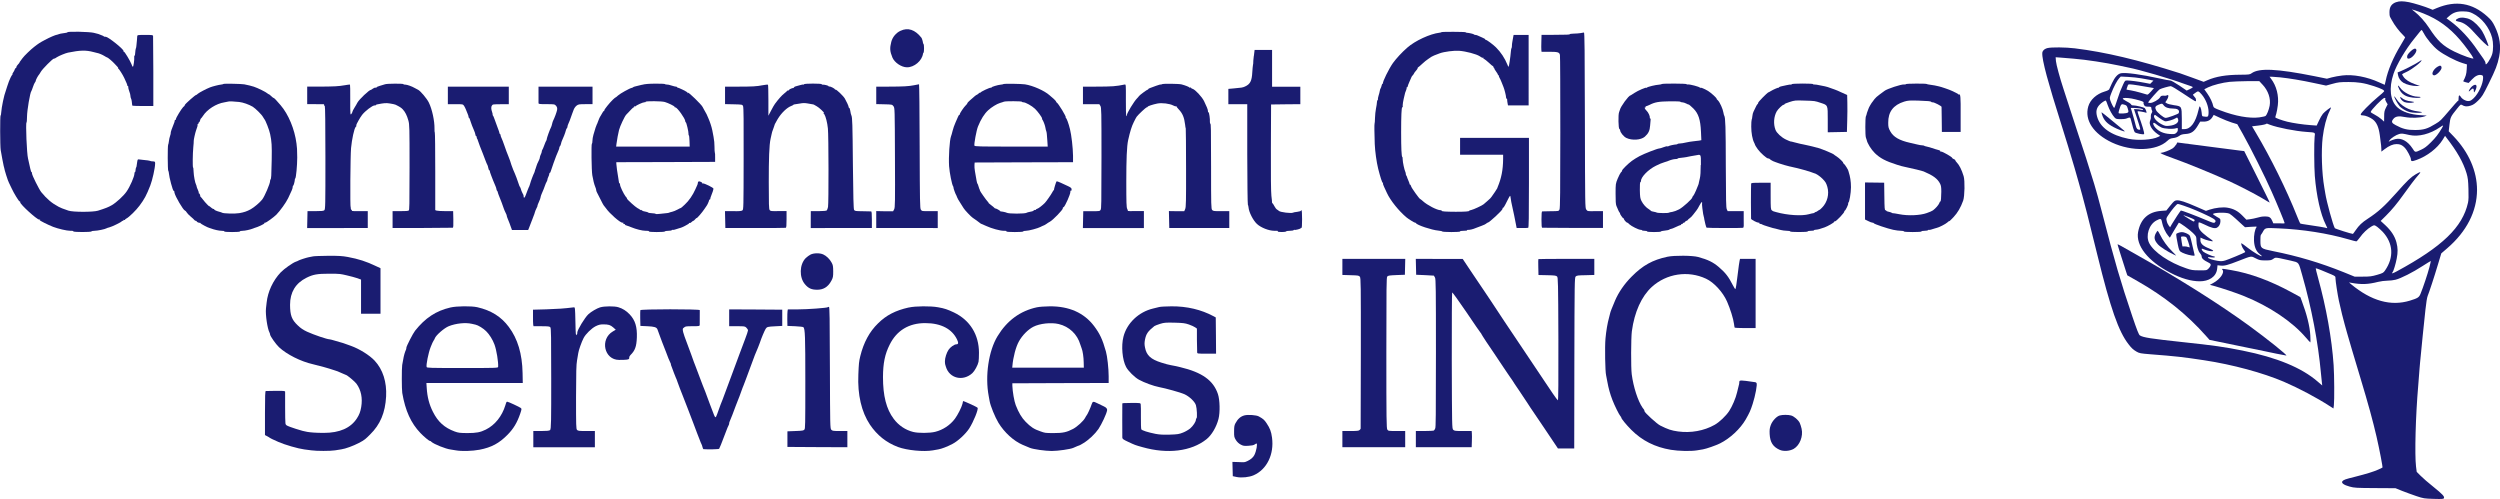 <?xml version="1.0" encoding="UTF-8"?>
<svg xmlns="http://www.w3.org/2000/svg" version="1.1" viewBox="0 0 4008 800">
  <defs>
    <style>
      .cls-1 {
        fill: #1a1c71;
      }
    </style>
  </defs>
  <!-- Generator: Adobe Illustrator 28.7.1, SVG Export Plug-In . SVG Version: 1.2.0 Build 142)  -->
  <g>
    <g id="Layer_1">
      <g>
        <path class="cls-1" d="M3841.6,3.4c-7.5,2.7-10.8,7.6-10.8,16s.8,7,3.9,13.1c3.9,7.5,12,18.1,18.1,23.9,1.7,1.7,3.1,3.3,3.1,3.6s-3,5.6-6.6,11.6c-12.3,20.1-21.3,41.4-24.6,58.1-.7,3.5-1.4,6.3-1.5,6.3s-4-1.8-8.8-3.9c-19.4-8.9-42-13.2-59.2-11.1-5.2.6-13,2-17.1,3.1l-7.6,2.1-20.1-4.1c-60.1-12-88.7-13.3-100.7-4.6-2.7,2-4.2,2.2-17.7,2.3-23.1.1-39.3,2.8-53.3,8.9l-5.8,2.5-16.9-6.2c-9.4-3.4-18.8-6.8-21-7.5-68.4-21.8-119.4-33.9-168.7-40-14.7-1.8-37.5-2-43.9-.4-2.7.7-5.3,2.2-6.5,3.8-1.8,2.3-2,3.4-1.5,9.1.8,8,5.3,26.9,10.9,45.5,2.2,7.7,4.9,16.7,5.8,20,1,3.3,4.5,14.8,7.9,25.5,15.2,48.7,19.9,64.2,26.9,88,4,14,9.7,33.8,12.4,44,4.9,18,7.6,28.2,24.4,96.5,21,85.5,33.8,121.8,49.7,142.3,4.9,6.4,7.6,8.8,12.8,11.9,4.6,2.7,6.6,3,22.6,4.3,40.3,3.1,52.8,4.5,86.1,9.6,45.4,6.9,94,20.1,127.5,34.4,24.1,10.4,52.2,25.2,74,39.3l5.6,3.6.7-5.2c.9-8.1.7-47.5-.4-64.2-2.9-42.8-11.8-92.5-25.1-140.5-2.2-7.9-3.8-14.6-3.6-14.9.5-.4,13.2,4.6,25.5,10,6,2.7,6.2,2.9,6.2,6.6s3.3,25.5,5.4,35.3c3.4,15.3,7,30.1,9.3,38,1.3,4.7,3.1,11,3.9,14,2.1,7.6,11.2,38.4,20.6,69.5,14,46.4,20.8,71.6,26.6,96.6,4.9,21.4,10.1,48.8,9.5,49.5-.2.2-3.3,1.7-6.9,3.3-7.6,3.4-18.4,6.7-37.2,11.5-15.8,3.9-18.2,4.8-20.1,7.1-2.3,2.7,2.2,6.1,11.6,8.6,7.5,2.1,10.6,2.2,40.8,2.4l32.7.2,10.6,4.3c5.8,2.3,16,6,22.7,8.3,11.7,3.9,12.7,4,27.9,4.5,14.2.4,16,.2,16.5-1.3,1-2.6-2.3-6.2-17.2-18.2-7.7-6.1-16.8-14-20.2-17.5l-6.3-6.3-1.1-8.5c-2.3-19.1-.7-81.1,3.5-129.5.7-9.4,1.7-21.5,2.1-27,.5-5.5.8-10.2.9-10.5s.5-4.3.9-9c1-11.2,5.2-52.9,7.7-75.7,1.1-10.5,2.6-19.8,3.6-22,2.2-5.3,10.2-29.3,16.5-50.5l5.3-17.6,9.4-8.1c31.2-26.8,47.8-59.4,47.9-93.6,0-30-13.2-60.3-37.4-85.7l-8-8.3,1.2-10.7c1.4-11.8,1.7-12.6,12.2-25.6,5.4-6.8,5.9-7.1,8-5.9,4,2.6,7.8,2.9,13.6,1.1,4.4-1.4,7-3.1,12.3-8.3,6-6,7.6-8.4,16.8-27.1,11.2-22.6,14.1-30.1,16.8-43.5,3.2-16.5,1-31.8-7-48.2-3.8-7.7-5.7-10.2-12.1-16-24-21.6-50.2-26-80.6-13.5l-7,2.9-4.3-1.8c-7.5-3.2-25.6-8.8-33.6-10.4-9.5-1.8-15.2-1.9-20.2-.1ZM3885.4,21.6c23.1,9.2,41.3,22.3,58.5,42.3,8.6,10,19.9,25.6,21.5,29.5.8,2.2-17.4-4.2-30.8-10.8-18.1-9-26.6-16.9-40.4-38.1-6.4-9.8-15.5-19.9-23.6-26.2l-4-3.2,4.8,1.4c2.6.8,9,3.1,14,5.1ZM3964.1,21.4c14.5,7,27,22.7,31.3,39.3,2,7.6,2,19.4.1,25.9-2.4,8.1-10.6,20.1-10.6,15.5s-4.6-9.1-12.8-21.2c-12.4-18.6-28.5-35.9-43.4-46.8l-6.4-4.6,4.2-3.7c6.5-5.8,13-7.9,23.3-7.5,6.9.2,9.7.8,14.3,3.1ZM3885.6,52.9c4.6,9,14.7,21.1,23.2,27.8,9,7,27.2,16.6,38.8,20.3l7.4,2.3-.4,8.1c-.4,7.3-1.6,11.4-5.5,18.7-.2.4,1.6,1.2,4.1,1.8l4.5,1.1,5.2-5.5c5.5-5.9,10.8-8.3,15.4-7.1,2.2.5,2.6,1.2,2.6,4.4,0,9.5-7.5,25.5-15.2,32.7-3.9,3.6-5.5,4.5-8.6,4.5-4.4,0-9.9-3.1-12.2-7.1-2-3.3-3.3-2.3-3.3,2.7s-.7,3.8-1.6,4.5-6.4,7-12.3,13.9c-15.4,18-15,17.6-23,22.5-12.7,7.9-19.2,9.9-32.6,9.9-12.9.1-20.2-1.7-31.4-7.8-6.5-3.4-7.3-5.5-3.7-9.9,3.2-4.2,8.7-5.1,18.3-3.1,9.4,1.9,24.6,1.5,31.4-.9l3.9-1.4-9.5-.6c-16.9-1.1-29.4-5.3-37.4-12.4-11.8-10.5-14.2-31-6.4-54,4.8-14.5,19.7-39.7,33.2-56.2,3.3-4,7.2-8.9,8.6-10.7s2.8-3.4,3.2-3.4,1.9,2.2,3.2,4.9ZM3324.8,94.1c20.2,1.7,50.4,6.3,72.5,11,4.9,1.1,11.4,2.4,14.1,3,18.8,3.6,68.1,18,90.6,26.4,3.9,1.5,8.6,3.1,10.4,3.6,1.7.6,3.2,1.3,3.2,1.7s-2.2,1.8-4.9,3.1l-5,2.3-11.9-8.1c-7.7-5.1-13-8.1-14.7-8.1s-8.9-1.4-16.4-3.1c-30-6.6-54.4-9.9-62.3-8.5-5.1,1-9.9,6.2-14.5,16-2.1,4.4-4.1,8.8-4.4,9.7-.3,1-3.3,2.5-7.5,3.7-12.9,3.9-23,13.1-26.1,23.9-6.3,21.7,8.2,43.7,38,57.8,31.9,14.9,71.5,13.7,88.9-2.8,3.2-3,4.9-3.8,9.4-4.4,3.5-.4,6.7-1.5,9.3-3.3,2.9-2.2,5.1-2.8,10.5-3.2,8.9-.5,13.8-3.9,19.3-13.1l4-6.7h5.5c6.6,0,11.2-2.4,14.2-7.4l2-3.4,10.3,4.8c5.6,2.6,14.2,6,18.9,7.5l8.6,2.6,8.9,15.7c12.6,22.5,36.1,69.4,46.3,92.7,8.1,18,20.7,48.7,20.7,50s-4,.5-9.1.5h-9.1l-1.4-3.4c-2.5-5.9-4.9-7.6-11.2-7.6s-8.7.9-12.6,1.9c-3.8,1.1-9.4,2.2-12.5,2.6l-5.4.7-6.5-6.6c-7.3-7.4-13.8-10.8-23.7-12.6-7.4-1.3-19.4,0-28.8,3.1l-5.8,2-14.8-6.4c-18.4-8.1-27.2-10.9-32-10.5-3.4.3-4.4,1.1-10.3,8.3l-6.4,8-8.2.6c-20.7,1.5-33.1,12.8-37.1,33.8-4,21.7,15.8,46.8,51.7,65.4,17.2,9,33.3,13.7,47.2,13.7s26.5-6.6,27.9-20.5l.5-5.2,4.9.5c6.4.6,11.5-.7,29.6-7.8,20.3-7.9,19.2-7.8,26.8-3.8,5.8,3,7.3,3.3,15.5,3.3s9.5-.3,12.5-2.4c3.2-2.3,3.6-2.3,10.1-1.2,3.6.7,11.9,2.5,18.2,4,13.5,3.3,12,1.3,18.3,23.6,14.9,52.2,25.4,106.9,30,157.5.6,5.8,1.2,12.4,1.5,14.8l.5,4.2-7.4-6.3c-25.6-22.2-65.5-38.6-120.2-49.6-28.6-5.8-47-8.4-96-13.6-51.3-5.5-63.6-7.4-68.8-10.8-1.7-1.1-4.5-8.2-12-30.3-19.2-56.9-28.2-87.5-48.1-164.9-5.8-22.5-8.9-33.5-13.2-48-5.9-19.6-19.8-62.9-25.2-78.5-1-3-6.4-19.7-12.1-37-5.5-17.3-11-34-12-37-5.5-16.6-11.4-38.3-11.9-43.9l-.5-6.3,8.5.6c4.6.4,13.9,1.1,20.5,1.7ZM3432.5,125.5c5,.8,11.5,2,14.5,2.6l5.4,1.1-2.6,2.6-2.6,2.6-8.9-1.7c-10.8-2.1-22.7-3.6-27.8-3.7-3.6,0-3.8.2-6.6,6.2-4.4,9.6-5.5,12.4-9.8,25.5-2.1,6.8-4.2,12.3-4.6,12.3-.9,0-4.3-6.5-6.2-11.9-1.3-4-1.2-4.6,1.6-11.9,3.7-9.8,9.4-20.4,12.6-23.8l2.5-2.7,11.7.6c6.5.3,15.9,1.3,20.8,2.2ZM3655.4,124c15.6,1.7,34.5,4.8,54.8,9.2l18.9,4,10.3-2.8c9.4-2.6,12-2.9,26-2.9s24.2,1.2,40.8,6.7c12.1,4.1,16.7,6.4,16,8.3-.3.7-4.8,4.8-10,9-5.2,4.2-13.8,12.2-19.1,17.7-9.8,10.2-10.4,11.7-4.9,11.8,4,0,12,3.3,16.2,6.7,5.9,4.8,9.1,12,10.9,25,2.3,17.6,2.4,18.6,2.5,22.6v3.8l5.3-4c7.3-5.5,13.4-8.1,19.1-8.1s9.1,1.5,13.5,6.2c3.2,3.3,9.4,15,9.4,17.8.1,3.9,1.5,4.2,9.2,1.4,16.7-5.9,33.3-18.7,41.7-32.2l3.9-6.4,1.8,2.4c17.5,22.5,27.3,39.8,32.7,57.7,2.1,7.2,2.6,11.3,3,25,.4,11.1.2,18.1-.7,22-8.7,39.3-41.1,70.5-114,110-6.9,3.8-9.6,4.3-6.9,1.5,1.4-1.5,5-13.3,6.6-21.8,2-10.4,1.9-16.8-.4-25.9-2.6-9.9-8.4-18.8-17.8-27.6l-7.5-6.9,8.5-8.4c9.3-9.2,18.1-19.9,27.3-32.8,8.9-12.6,20.5-27.9,25-32.8,4.9-5.2,3.1-5.4-4.9-.6-7.5,4.4-13.2,9.9-30.5,29.4-19.5,21.9-29.6,30.9-46,41.6-9.4,6.1-14.1,10.6-19.6,18.6-2.2,3.2-4.1,5.8-4.3,5.8-2.4,0-28.3-8.2-29-9.2-2.7-4.2-13.2-42.2-15.3-55.8-.3-1.9-1-6.2-1.6-9.5-4-22.8-5.1-58.6-2.6-80.1,2-16.5,6-32.1,11.1-42.4,1.4-2.9,2.4-5.5,2.3-5.7-.7-.6-10.1,6.7-13,10.1-1.6,1.9-4.5,7-6.4,11.2l-3.6,7.7-9.7-.7c-12.6-.9-27.9-3.2-37.5-5.5-9.1-2.3-19.1-6-19.1-7s.7-3,1.5-5.7,1.9-8.9,2.5-13.7c1.9-15.2-2.2-31.2-10.9-42.5l-2.4-3.2h3.6c2,0,8.1.5,13.5,1ZM3627.2,135.5c9.4,10.1,13.5,22.6,11.5,34-1.3,6.8-4.4,14.6-6.6,16.4-.7.6-5.2,1.6-10.1,2.3-15.8,2-38.6-2.1-62.5-11.3-9.3-3.5-10.7-4.4-11.2-6.7-1.2-5.8-4.8-13.5-9.5-20.2l-4.9-6.9,6.2-3.1c7.8-3.7,23.1-7.6,34.6-8.8,4.9-.5,17.5-1,28.1-1.1h19.3c0-.1,5,5.4,5,5.4ZM3429,137.1c3.6.5,10.5,1.7,15.3,2.6l8.9,1.5-4.7,5.5c-3,3.4-5.2,5.3-6.2,5-.9-.3-5.6-1.6-10.6-3.1-4.8-1.4-11.9-3.1-15.5-3.7-3.7-.5-6.8-1.2-7-1.3-.1-.2.2-1.4.7-2.7s1.2-3.2,1.5-4.2c.7-2,2.4-2,17.7.4ZM3499.4,149.5c22.1,14.6,21.2,14.2,21.2,11.1s-1.2-3.9-2.6-5.6c-1.5-1.7-2.5-3.2-2.3-3.3.2-.2,2.1-1.5,4.2-3.1,4.2-3.1,4.7-2.9,9.8,2.8,6.5,7.6,11.1,19.1,11.1,28.2s-1.7,7.8-7.4,7.2c-3.1-.3-3.2-.4-3.7-6.3-.3-3.3-1.2-7.1-2-8.5-1.4-2.4-1.4-2.3-3.1,4.5-4.7,20-12.5,30.5-22.6,30.5h-4.1v-16.6c-.2-20.3,0-19.9-12.7-21.8-4.8-.7-9.9-2-11.3-2.9l-2.5-1.7,2.4-3.6c3-4.4,3.4-9.1.8-7.8s-3.7.8-5.9.8c-3.5-.1-4.4.3-5.8,2.8-2.2,3.6-11.2,8.8-15.4,8.8s-3.3-.5-3.3-1c0-1.5,15.9-19.5,18.4-20.9,2.8-1.5,14.6-4.8,17.5-5,1.2-.1,9.6,4.9,19.3,11.4ZM3417.1,157.9c3.1.6,9,1.9,12.9,3.1,5.7,1.7,7,2.5,6.6,3.7-.4.9.1,2.6.9,3.9,1.3,2,2.4,2.4,6.5,2.4s5,.3,5,2.1.5,2.9,1,4c.8,1.4.6,2.5-.6,4.4-1,1.5-1.4,3.7-1.2,5.6.3,1.8-.2,4.5-1,6.2-2.8,5.6,2.2,14.9,11.7,21.5l4.4,3-3.1,1.6c-9.3,4.8-32.3,6.3-47.9,3.1-28.2-5.7-45.8-18.3-50.4-36.2-1.9-7.6-.9-12.6,3.6-17.8,3.4-3.8,9.8-8.1,10.7-7.1.4.3,1.7,3.6,2.9,7.2,2.7,7.5,7.3,15.8,10.9,19.7,2.3,2.4,3.2,2.7,9.7,2.7s8.7-.6,10.7-1.5c4.2-1.7,5-1.5,5.8,2.2,2,8.7,5.1,19,6.2,20.2,1.5,1.7,13.7,4.3,14.9,3.1s-3.3-15.3-8.7-30.3c-1.2-3.1-1.8-6-1.5-6.3.5-.5,10.6,1.2,13.5,2.3,1,.4,1-.2.2-2.8-.7-1.9-1.7-3.9-2.3-4.5-1.2-1.3-14.1-4.4-18-4.4s-3.2-.9-4.3-2.1c-1-1.2-4.5-3.4-7.8-5-3.2-1.7-5.5-3.4-5.2-3.9.8-1.3,6.3-1.3,13.8-.1ZM3823.8,158.7c0,1,.9,3.3,2,5.1l2.1,3.4-2.8,5.6c-2.4,4.8-2.8,6.9-2.8,13.9s0,8.3-.1,8.3c0,0-2-1.8-4.3-3.9-2.4-2.2-7.3-5.5-10.8-7.3s-6.4-3.7-6.4-4.2c0-2.7,19.2-22.6,22-22.6s1.2.8,1.2,1.7ZM3468.6,168.6c2.8,3.7,7.7,5.4,14.8,5.4s11.6,2,9.5,7.4c-.6,1.4-17.5,7.6-20.9,7.6s-13.5-8.8-15.2-12c-2.5-4.8-1.6-7,3.5-9,6-2.4,5.9-2.4,8.4.6ZM3406.7,168.1c2.6.9,3.4,1.9,4.6,6.2,1.4,4.6,1.3,5.2-.2,6.3-1.7,1.3-13.4,2-14.5.8-.3-.3,0-2.4.7-4.7,3.2-10.4,3.5-10.6,9.4-8.6ZM3430.9,173.8c2.4.4,4.6,1.2,4.8,1.9.3.8-.6.9-3.4.2-2.1-.5-5.4-.9-7.5-.9h-3.6l3.9,11.7c7.3,22.3,7,21.3,4.4,21.3s-4.3-1.6-5.4-6.5c-1.2-4.9-4.6-17.3-6.6-23.8l-1.5-4.7h5.2c2.9.1,7.3.5,9.7.8ZM3461.6,188.9c3.5,2.6,7.7,5.1,9.2,5.5,2.7.7,13.3-2.3,17.5-5,2.1-1.4,2.3-1.3,3.4,1.1,2.5,5.5-3.6,10.3-14.4,11.2-5,.5-6.6.2-11.5-2.3-8.5-4.2-14.7-11.9-11.9-14.7.9-1,.6-1.2,7.7,4.2ZM3465.2,204.4c4.9,2.2,18.1,2.9,23.6,1.2,2.5-.8,2.7-.6,2.7,2.1s-.9,3.8-2.5,5.3c-2.2,2.1-3.1,2.2-10.4,1.8-9.7-.6-17.3-3.9-22.8-9.8-5.7-6.4-4.7-11.1,1.2-5.8,2,1.7,5.6,4,8.2,5.2ZM3639.1,200c12.7,4.7,40.4,10.2,58.8,11.5,14.7,1,13.9.6,12.9,7.8-1,7.9-.8,49,.3,62.7,2.6,32.2,9.3,61.8,17.5,78,2.6,5.2,3,6.4,1.8,5.7-1.1-.7-18-3.5-31-5.3-6-.8-11.3-1.7-11.7-2.2-.4-.4-2.6-5.4-4.9-11.2-17.1-43-42.4-94.2-66-133.8l-6.3-10.7,10-1.2c7.6-.9,13.5-2.3,13.5-3.3,0,0,2.3.9,5.1,2ZM3915.3,204.7c-6.7,11.2-10.2,15.6-17.9,23.3s-10.6,9.4-15.2,11.7c-10.6,5-10.1,5.1-14.5-1.8-7.7-11.7-17.9-17.3-27.5-14.9-2.5.6-6,1.8-7.8,2.7l-3,1.6,1.5-2.4c2.2-3.3,10.4-8.7,15.3-10,4.3-1.1,4.8-1.1,16.8,1.6,14.4,3.2,33.2-1.7,48.8-12.5,5.4-3.8,6.1-3.7,3.4.7ZM3501.9,330.1c10.8,3.6,26.4,10.2,40.2,17,10,5,11.7,7.1,8.4,9.8-1,.9-3.8.1-12.3-3.5-18.4-7.8-41-16.3-41.8-15.9-.9.6-10.7,15.4-14.5,21.9l-2.8,5-2.2-2.8c-1.2-1.5-2.7-4.7-3.2-7.2-1-4.1-.8-4.7,2.5-9.6,5.7-8.6,13.5-17.8,15.1-17.8s5.5,1.4,10.7,3.1ZM3574.3,342.6c1.8,1,6.1,4.5,9.8,7.9,3.6,3.4,8.5,7.9,10.9,10l4.2,3.8,9.8-.7c8.1-.6,9.6-.5,8.7.6-2.7,3.2-4.5,13.1-4.1,21.7.5,10.1,3.6,17.3,9.4,21.7,2,1.5,3.4,2.9,3.1,3.1-1,1-13-6.1-22.1-13.1-5.3-4.2-10.1-7.6-10.4-7.6-1.5,0,.9,6.8,3.6,10.2,1.7,2,2.7,3.9,2.2,4.1-2.7,1.8-27.5,12-32,13.3s-6.6,1.4-12.5.5c-7.5-1.2-15.1-3.8-15.1-5.1s2.5-.6,5.5-.3c3.8.4,5.5.2,5.5-.6s-.7-1.1-1.5-1.1c-2.6,0-14.7-5.4-17.2-7.7-1.3-1.2-2.4-2.9-2.4-3.7,0-1.3.6-1.2,4.3.4,5.3,2.3,13.3,3.6,14.2,2.2.3-.6-2.5-2.3-6.5-3.9-9.9-3.8-14-7.8-14-13.2s.1-4.1.3-4.1,2.1.8,4.3,1.9c3.9,1.9,14.5,4.5,15.2,3.8s-3.7-3.5-8.8-7.2c-10.8-8.2-14.1-12.4-14.1-18.2s.4-4.4.9-4.7c.4-.3,4.4,1.2,8.8,3.4,10.8,5.4,16.6,6.8,20,5,3.3-1.8,5.5-5.9,5.5-10.4s-.5-3.8-6-7.1c-3.3-2-6-3.9-6-4.1,0-2.7,21.5-3.3,26.5-.8ZM3509.2,348.1c9.3,3.7,10,4.2,8.8,6.2-.8,1.6-1.1,1.5-16-8-3.2-2-1-1.4,7.3,1.8ZM3466.2,356.7c1.3,6.9,5.7,16.5,9.7,21.1l2.8,3.3,6.9-11.8c3.8-6.5,7.2-11.9,7.4-12.2.9-.8,17.5,11.1,22.7,16.4,5.3,5.4,5.5,5.7,5.6,11.3.1,8.5,2.6,17.8,5.7,21,1.5,1.6,2.7,3.9,2.7,5.3,0,3.1,2.9,5.9,9.7,9.2,4.5,2.3,5.1,2.9,4.7,5.1-.3,1.3-1.8,3.7-3.5,5.3-2.9,2.8-3.1,2.8-14.7,2.7-10.4,0-12.9-.4-20.9-3.2-27.3-9.2-52.1-26-59.4-40.4-6.1-11.9-.3-30.2,11.7-36.4,6.8-3.6,7.7-3.3,9,3.3ZM3811.3,363.8c2.1,1.6,6,5.1,8.6,7.8,16.9,18.2,18.4,40.9,3.8,62-2.6,3.8-3.5,4.3-12.7,7-8.7,2.5-11.5,2.9-23,2.9h-13.1l-17.7-7.2c-36.7-14.8-73.4-25.8-113.1-33.7-19.7-4-20.2-4.4-20.2-16.4s.5-8.4,2.9-12.7c4.9-8.8,3.4-8.4,26.3-7.4,39,1.7,78.2,7.9,111.5,17.5,6.5,1.9,12.4,3.4,13.1,3.4.7-.1,3.3-3,5.8-6.5,4.7-6.7,11.8-13.5,18-17.2,4.8-2.8,5.1-2.8,9.8.5ZM3894.8,428.5c-2.7,10.4-10,32.3-14,42-2.5,6.3-4.3,7.5-17.3,11.5-30.5,9.3-61.7.6-94.2-26.3l-3.4-2.9,3.5.6c16.5,3,27,2.6,43.2-1.5,4.1-1,10.7-1.9,14.6-1.9s10-.7,13.2-1.5c8.6-2.1,28-11.9,43.3-21.9,7.2-4.6,13.2-8.3,13.4-8.2.1.2-.9,4.7-2.3,10.1Z"/>
        <path class="cls-1" d="M3941,29.4c-5,2.2-5,4.3-.1,5.1,9.3,1.6,16.3,6.7,29.3,21.5,8.4,9.4,18.3,18.7,19.2,17.9.7-.8-6.2-17.9-9.7-23.4-4.6-7.7-12.9-15.9-19.2-19.1s-15-4.1-19.5-2Z"/>
        <path class="cls-1" d="M3863.9,83c-3.6,3.7-4.8,5.8-4.8,8s.4,3,2.5,3c4.9,0,13.8-10.4,12.2-14.5-1.1-2.9-4.9-1.6-9.9,3.5Z"/>
        <path class="cls-1" d="M3878.7,98.5c-3.4,2.7-24,13.3-30.5,15.9l-4.4,1.7.7,4.2c.8,4.9,4.1,9.7,8.8,12.5,4.5,2.8,14.6,5.2,21,5.1h5.4l-8-2.9c-9.2-3.3-15.2-7.2-18.4-11.9-1.3-1.9-2.3-3.7-2.3-4s3-2,6.7-3.6c8.3-3.5,26.1-17.3,24.4-18.9-.2-.2-1.7.7-3.4,1.9Z"/>
        <path class="cls-1" d="M3907.4,107.2c-7.2,4.8-10.3,12.9-5.2,13.6,3.6.5,12.6-8.7,12.1-12.5-.4-3.6-2.5-3.9-6.8-1.1Z"/>
        <path class="cls-1" d="M3963.5,138.1c-2.6,2-6.3,7.7-5.4,8.5.2.2,1.4-.7,2.7-2.1,3.7-3.9,5.5-3.2,5.3,2.2-.1,2.6,1.3,1.2,3.1-3.2,2.9-7.2.2-9.8-5.7-5.4Z"/>
        <path class="cls-1" d="M3845.4,140.7c3.6,8.5,8.7,12.9,17.4,14.9,6.7,1.6,16.9,1.8,17.8.4.4-.6-1.4-1-4.7-1-9.4-.1-22.9-6.9-27.9-14.2-3.3-4.8-4.6-4.8-2.6-.1Z"/>
        <path class="cls-1" d="M3838.4,155c1.1,3.7,5.3,11.3,8.7,15.4,1.7,1.9,5.9,4.9,9.5,6.7,5.5,2.7,8.1,3.3,16,3.7,10.7.5,14.3-1.1,4.6-2.1-15.2-1.6-28.2-8.9-35.4-20.2-2.2-3.3-3.6-4.9-3.3-3.5Z"/>
        <path class="cls-1" d="M3848,155.9c0,2.4,3.5,6.4,6.7,7.7,3.5,1.5,11.7,1.7,14.9.5,1.4-.6.3-1-3.9-1.5-6.7-.7-12.2-2.8-15.4-5.8-1.3-1.2-2.3-1.6-2.3-.9Z"/>
        <path class="cls-1" d="M3488.6,232c-1.1,1.9-3.6,4.7-5.8,6.1-4,2.7-15.2,6.9-18.2,6.9s1.1,2.2,20.3,9.1c20.8,7.4,60.9,23.7,88.1,36,13.5,6,42,20.7,53.6,27.6,6.2,3.8,11.7,7,12.2,7.1.4.2-8.7-18.3-20.1-41.1l-20.8-41.5-5.5-.6c-3.1-.4-10.4-1.3-16.2-2.1s-18-2.4-27.2-3.5c-9.2-1.2-26-3.3-37.6-4.9l-20.8-2.7-1.8,3.6Z"/>
        <path class="cls-1" d="M3394.8,391.8c0,.6,4.6,15.3,13.4,42.7l2.3,6.9,16.2,9.2c43.3,24.6,79.2,53.2,110.1,88.1l5.5,6.2,15.1,3.1c8.4,1.7,27.1,5.6,41.8,8.6s28.7,5.9,31.2,6.4,11.1,2.3,19.1,4c8,1.6,15.1,3,15.9,3,2.6,0-30.3-26.4-58.7-47.1-47.4-34.6-111.2-74.9-177.7-112.4-12.5-7-25.3-14.3-28.4-16.1-3.2-1.8-5.8-3-5.8-2.6Z"/>
        <path class="cls-1" d="M3562.8,432.2c4.3,4.3-3.1,15.3-14.7,21.6l-5.3,2.9,6.8,1.8c11.4,3,36.4,11.4,48.1,16.2,40.8,16.5,77,40.8,98.8,66.2,3.8,4.5,7.2,8.1,7.5,8.1s.2-5.1-.1-11.2c-.8-14.6-5.7-34.3-13.9-55.9l-2.1-5.6-13.9-7.6c-34.2-18.6-66.5-30.5-97.1-35.7-13.6-2.4-15.8-2.5-14.1-.8Z"/>
        <path class="cls-1" d="M3370,183.7c2.8,9,7.9,14.5,18.7,20.2,5.9,3.2,17.1,7.4,17.8,6.8.1-.2-1.6-1.9-4-3.7-2.3-1.9-10.7-8.7-18.4-15.2-7.9-6.5-14.5-11.8-14.8-11.8s0,1.7.7,3.7Z"/>
        <path class="cls-1" d="M3456.2,374c-3.4,6.7-2.5,11.2,3.6,18,3.5,3.9,16,11.9,24.4,15.7,2,.9,4.1,1.9,4.6,2.1.5.3-2.5-2.9-6.6-7-7.9-7.8-14.8-17.5-19.5-27.1-1.6-3.1-3.2-5.7-3.6-5.7s-1.7,1.8-2.8,4Z"/>
        <path class="cls-1" d="M3491.7,373.5c-3.7,1.6-3.7-.1-.2,18.5,1.4,7,2.4,9.9,4,11.2,3,2.4,12,5.6,18.1,6.4,5,.7,5.1.6,4.6-1.7-5.3-23.3-6.8-29.5-8-30.7-1.8-2.2-8.9-5.2-12.3-5.1-1.6,0-4.5.6-6.3,1.4ZM3504.9,380.3c1.3.9,5.4,12.9,5.7,16.4,0,.1-1.2-.2-2.6-.7-1.4-.6-4-1-5.8-1h-3.3l-1.2-6.9c-.6-3.9-1.1-7.5-1.1-8,0-1.5,6.3-1.4,8.4.2Z"/>
        <path class="cls-1" d="M1443.6,49.4c-7.2,3.4-12.7,10.1-14.7,17.7-2.6,10.2-2.3,15.1,1.8,25.1,3.4,8.1,14.3,15.5,23.1,15.7,11.8.3,24.6-10.6,26-22.1.1-.3.4-1,.9-1.4.4-.4.7-3.5.7-6.9s-.3-6.5-.7-6.9c-.5-.4-.8-1.1-.9-1.4-.1-2.2-1.8-7.7-2.5-8.6-10.3-13.1-21.7-16.9-33.6-11.2Z"/>
        <path class="cls-1" d="M108.3,51.7c-.3.4-1.4.8-2.4.9-8.1,1.1-10.9,1.7-11.8,2.2-.5.3-1.6.7-2.5.8-2.8.4-11.6,4.1-19.7,8.5-8.1,4.3-9.7,5.3-17.3,11.2-5.1,3.9-16,14.4-18.6,18.1-1.2,1.7-2.7,3.8-3.4,4.6s-1.3,1.8-1.3,2.2-1.2,1.9-2.5,3.2-2.5,3.2-2.5,4.1-.4,1.5-.9,1.5-1.3,1-1.7,2.2c-.3,1.3-1.5,3.5-2.6,5-1.1,1.6-1.6,2.8-1.1,2.8s.3.4-.3.8c-.5.4-1.8,2.5-2.8,4.7-.9,2.2-2.1,4.9-2.6,6s-1.7,4.5-2.6,7.5c-.8,3-2,6.4-2.4,7.5-2.7,6.5-6.8,26.3-7.4,35.2-.1,2.4-.5,4.3-.9,4.3-1.1,0-.9,49.6.1,55.5.5,2.7,1.7,9.3,2.6,14.5s1.9,10.2,2.2,11,.7,2.2.8,3c.3,3,6,21.2,7.5,23.7.5,1,2.4,4.9,4.2,8.8,3.9,8.5,11.9,21.5,13.1,21.5s.9.6.9,1.4c0,3.3,26.7,27.6,30.3,27.6s.9.4.9.8c0,1,12.8,7.4,21.6,10.9,8.1,3.1,21.9,6.3,27.3,6.3s4.7.4,5,1c.8,1.3,28.4,1.3,29.2,0,.3-.6,2.6-1,5.1-1,4.5,0,17.2-2.7,19-4,.6-.4,2.6-1.1,4.5-1.5,3.8-.8,19.4-8.4,19.9-9.7.2-.4,1-.8,1.8-.8s1.2-.4.9-1,.1-.7.9-.4c.9.3,1.6.2,1.6-.3s1-1.4,2.3-2c3.9-1.9,15.5-13.1,21-20.6,7.9-10.6,10.9-16.2,17.2-32.2,3.4-8.7,7.7-28,7.8-35.3,0-2.8-.3-3.2-2.7-3.4-3.3-.1-4.3-.3-6.3-1.1-.8-.3-4.4-.8-8.1-1.1s-7.6-.8-8.8-1c-1.9-.4-2.3.1-2.9,4.2-.4,2.6-.8,5.4-.9,6.2,0,.9-.4,2.1-.9,2.8-.4.7-.8,2.6-.8,4.2-.1,1.7-.5,3-1,3s-.8,1.1-.8,2.5c0,4.4-7,20.6-12.5,28.5-4.6,6.8-16.4,17.7-23.8,22-5.5,3.2-10.1,5-22.2,8.8-7.7,2.4-40.3,2.4-47.3-.1-9.6-3.3-12.2-4.3-15.6-6.1-11-5.8-19-12.6-28-23.6-3.6-4.6-14.8-27.1-14.8-29.8s-.4-2.2-.8-2.2-1.3-2.6-2-5.8c-2.1-9.7-3.2-14.6-3.6-16.2-1.9-7.1-4-56.7-2.4-57.6.4-.3.8-4.5.8-9.3,0-9.7,5-39.3,7-41.1.3-.3,1.4-3.2,2.5-6.5s2.5-6.6,3.2-7.3,1.3-2,1.3-2.7c0-1.3,3.8-8.5,5-9.5.3-.3,1.8-2.5,3.2-5,2.7-4.6,19-21,20.9-21s2.7-1.1,4.8-2.3c3.6-2.3,13.9-6.5,17.8-7.3,19.3-3.9,28.6-4.2,40.6-1,2.9.8,5.6,1.5,6,1.5,2.4.3,8.3,2.7,11.5,4.7,2,1.3,4.2,2.5,4.9,2.6,1.4.4,8.4,6.3,11.9,10.2,1.4,1.5,3.4,3.7,4.4,4.7.9,1,1.4,1.9,1,1.9s-.3.4.3.8c1.3.8,7.3,10.2,9.6,15.2,3.4,7.2,4.9,10.8,4.9,11.9s.4,1.1.9,1.1.8.8.6,1.7c-.1,1,.6,4,1.6,6.6,1.1,2.6,1.9,5.9,1.9,7.3s.4,3.4,1,4.4c.8,1.5,1.5,5.6,1.9,11.2.1.5,7.7.8,17,.8h16.8v-55.3c-.2-30.3-.3-56-.4-57-.1-1.5-1.4-1.7-12.7-1.7s-12.6,0-12.7,2.2c0,1.3-.2,4.3-.5,6.8s-.6,6.1-.8,8c-.1,2-.5,4.1-.9,4.7s-.8,3.6-1,6.6c-.1,3-.6,5.3-1,5-.5-.3-.8.8-.6,2.3.4,4.2-1.2,15.4-2.1,15.4s-1.5-1.9-2.4-4.3c-2.1-5.3-10.8-19.7-11.9-19.7s-.8-.6-.8-1.3c0-3.1-24.7-22.7-28.4-22.7s-2.6-.7-4.6-1.6c-6.5-2.8-7.7-3.2-14.8-4.8-7.3-1.7-40.7-2.4-42.2-.9Z"/>
        <path class="cls-1" d="M2311,51.6c-.4.3-1.7.7-3,.8-15.3,1.8-39.3,12.9-51.9,24-8.7,7.6-17.5,17.2-22.9,24.6-6.4,9-17.3,31.1-15.9,32.4.3.3,0,.6-.6.6s-1.4,1.5-1.7,3.2c-.4,1.8-1.1,3.8-1.6,4.4s-1.1,2.4-1.3,4-1.1,5.1-2,7.8c-.8,2.7-1.3,5.3-1,5.7.2.4,0,1-.6,1.4-.5.3-1,1.9-1,3.5s-.7,6-1.5,9.9c-.8,3.8-1.5,10.7-1.6,15.3s-.4,8.7-.7,9.1c-.5,1-.3,15.6.3,32.7.5,11.8,2.9,29,5.5,39.5,3.4,13.3,6.3,22.5,7.3,22.5s.7.4.4.9c-.3.4.5,3,1.8,5.7s3.4,7.1,4.6,9.9c5.3,11.7,19.3,29.1,31.4,39.1,3.3,2.7,12.5,8.4,13.6,8.4s1.3.3,1.5.7c1.3,3.1,25.4,11.1,35.9,12,3.4.3,6.2,1,6.2,1.4s6.6.9,14.7.9,14.4-.4,14-1,1.7-1,5.5-1,5.9-.4,5.6-.8c-.3-.5.5-.8,1.7-.7,2.6.2,8.1-1.1,12.3-3,1.7-.7,5.8-2.3,9.3-3.5,3.5-1.2,6.8-2.9,7.5-3.6.6-.8,1.6-1.4,2.2-1.4,2.4,0,23.9-19.9,23.9-22.2s.6-1.3,1.4-2c1.3-1.4,3.3-5.1,8-14.6,2.2-4.5,3.2-5.3,3.3-2.5.1,2.4,2,12.3,3.9,20.3,1.3,5.7,2.5,11.4,5.3,26l.7,3.5h8.6c4.7.1,9.2-.1,9.9-.3.9-.3,1.2-15.7,1.2-72.3v-71.9h-110.4v27c-.1,0,34.4,0,34.4,0h34.6v7.2c-.2,17.4-2.8,30.5-8.8,44.8-.3.8-.7,1.7-.7,2-.2.6-7.8,12.1-9.2,13.7-.5.7-1.5,1.8-2.1,2.5s-3,2.9-5.3,4.8c-2.4,1.9-4.8,4-5.4,4.6-2.2,1.9-15.9,8.3-19.4,9-1.9.3-3.4.9-3.4,1.3,0,1.1-6.6,1.6-21.7,1.6-16.5-.1-22.7-.5-22.7-1.7s-.8-.8-1.7-.8c-5.6-.1-21.2-8.1-28.4-14.7-2-1.8-3.9-3.3-4.2-3.3-1.2,0-13.9-17.7-14.5-20.3-.4-1.5-1.1-2.7-1.6-2.7s-.9-.5-.9-1.1-.6-2.5-1.4-4.2c-1.7-4-2.9-7-3-7.9-.1-.3-.4-1-.8-1.4-.5-.4-.8-1.6-.8-2.6s-.4-2.6-.9-3.6c-1.4-2.8-4.1-15.4-4.1-19.3s-.3-3.9-.7-4.2c-1.2-1.3-1.8-14-1.8-39.7s.6-40,1.8-40,.7-1.5.7-3.3.7-6.4,1.6-10.2c.9-3.9,1.8-7.5,1.9-8,.1-.6.3-1.3.4-1.7s.8-2.3,1.6-4.2c.8-1.8,1.1-3.6.8-4-.4-.3-.1-.6.5-.6s1.2-.6,1.2-1.4,1.4-4.4,3-8c1.7-3.6,3.1-6.9,3.2-7.3.1-.5,1-1.7,2-2.7,1-1.1,1.8-2.3,1.8-2.6,0-.6,1.2-2.2,5-6.7.5-.7,1-1.6,1-2.2s.4-1.1.9-1.3,3.4-2.6,6.3-5.4,7.4-6.4,9.9-8,4.7-3.1,5-3.4c.5-.6,6.6-3.2,13.4-5.6,6.8-2.5,23-4.6,30.9-4,11,.8,27.9,5.3,33,8.7s4.8,2.6,5.4,2.3c.6-.4.8-.2.4.4-.3.6.2,1.3,1.2,1.6,1,.4,4.5,3.2,7.9,6.3,3.2,3.2,6.3,5.6,6.7,5.5.5-.1.6.2.2.8-.3.5-.1,1,.4,1s1.1.6,1.1,1.3,1.3,3.1,3,5.3c1.6,2.1,3,4.5,3,5.1s.5,1.3,1.2,1.3.8.3.5.7c-.4.3,0,1.7.8,2.9.8,1.3,2.4,4.7,3.5,7.6s2.5,6.2,2.9,7.3c1.4,3.2,4.1,13.9,4.1,16.3s.4,2.2.9,2.2.9.8.9,1.7c-.1,1,.2,3.5.6,5.5l.7,3.8h33.1V56h-24.1l-.7,3.7c-.3,2.1-.9,5.4-1.3,7.3s-.7,4.8-.7,6.5c.1,1.6-.2,3.2-.6,3.5s-.9,3-1.1,6c-.7,8.7-3,24-3.6,24s-1.2-1.5-1.9-3.3c-4.2-10.4-10.6-20.1-18.4-27.8-4.4-4.4-14.5-11.9-16-11.9s-1-.4-1-.9-2.4-1.8-5.2-3c-2.9-1.2-6.1-2.6-7-3.1-1-.6-2.7-1-3.7-1s-2.2-.4-2.5-.9c-.5-.7-7.7-2.4-11.4-2.6-.6,0-1.5-.4-1.9-.8-.9-.8-38.1-1-38.9-.1Z"/>
        <path class="cls-1" d="M2533.7,53.1c-2.5.4-7.4.8-10.8.8-3.5.1-6.3.5-6.3.9,0,.8-3.4.9-30.4,1.1h-14.8c0,.1-.3,10.8-.3,10.8-.2,6-.2,12,0,13.5l.3,2.8h12c14.3,0,16.6.7,17.5,5.2.4,1.8.6,57.7.6,124.2,0,95.2-.3,121.4-1.3,123.5-1.2,2.6-1.3,2.6-13.8,2.7-6.9.1-13.2.2-13.8.3-1,.1-1.3,3.4-1.3,13.1s.3,13,1.3,13.1c.6.1,22.9.2,49.3.3h48c0,.1,0-13.4,0-13.4v-13.5h-12.4c-12.2.2-12.4.2-14.3-2.4-2-2.6-2-4.8-2.3-143.4-.2-110.4-.5-140.7-1.5-140.6-.6.1-3.2.5-5.7,1Z"/>
        <path class="cls-1" d="M2010.1,89.8c-.6,5.3-1.1,10.2-.9,10.7.1.6-.1,2.1-.4,3.5s-.8,6.5-1.1,11.5c-.7,14.2-3.3,19.4-11.7,23.2-3.7,1.7-5.6,2-18.6,3.1l-8.1.7v24.5h30.3v79.8c.1,44,.5,80.5,1,81.3.4.8.9,2.6,1,4.1.6,7.9,7.3,21,13.5,26.8,6.4,6,19.2,11,27.9,11s5.3.4,5.3,1c0,1.3,12.8,1.3,13.6,0,.3-.6,3-1,6-1s5.7-.5,6-1c.4-.6,1-.8,1.5-.5,1.2.7,10.1-1.7,10.1-2.8s.5-.5,1-.2c.6.4,1-4.5,1-13.9s-.4-14.6-1-14.6-1,.4-1,.9-2.6,1.3-5.7,1.7c-3.2.3-6.2.9-6.8,1.3-2.4,1.6-21.2-.7-22.6-2.8-.4-.4-1.6-1.3-2.8-2-1.3-.6-3.3-3.1-4.4-5.4-1.2-2.3-2.6-4.5-3.1-4.8s-.9-1-.8-1.5-.3-5.2-1-10.4c-.7-6.4-1-31.7-.8-78l.3-68.5,23.5-.3,23.4-.2v-28h-45.3v-59h-28l-1.2,9.8Z"/>
        <path class="cls-1" d="M358.3,134.6c-.4.4-2.2.8-4,1-3.3.3-13.6,2.9-17.4,4.4-5.9,2.3-17.6,8.4-19.7,10.3-1.3,1.2-2.5,2.1-2.6,1.9-.8-.7-18.4,14.8-18.4,16.3s-1.2,1.7-2.6,3.2c-3.1,3.3-11.5,17.2-11.5,19s-.4,1.3-1,1.3-1,.7-1,1.6-.6,3-1.4,4.7c-2.5,5.7-5.5,14.5-5,14.9.2.3-.2,2.3-1,4.5-.8,2.3-1.7,6.1-1.9,8.6-.3,2.5-.8,5.1-1.2,5.7-1,1.7-.9,41.1.2,41.9.4.3.9,2.2,1,4.1.4,6,6.2,28,7.6,28s.9,1.4,1.3,3c1.4,6.3,13.9,27.6,16.7,28.5.9.3,2.2,1.6,2.9,3,.7,1.3,3.6,4.4,6.4,6.7s5.5,4.8,5.9,5.5,1.5,1.3,2.2,1.3,1.5.4,1.5.9c0,1,3.9,2.7,5.3,2.3.4-.1.7.2.7.6,0,.8,11.8,7.1,14.3,7.6.7.2,2,.6,2.8.9,4.7,1.9,13,3.7,16.8,3.7s4.3.4,4.3,1,4.8,1,12.6,1,12.6-.4,12.6-1,1.9-1,4.3-1c3.8,0,12.3-1.9,16.8-3.7.8-.4,1.7-.7,2-.8,5.7-1.5,16.1-6.4,16.1-7.6s.7-.9,1.4-.9c1.6,0,13.4-8.6,17.7-12.8,6.2-6.4,15.4-19.1,19-26.6,5.7-11.9,7.2-15.4,7.2-17.6s.4-2.1.9-2.4c.8-.5,2.5-7.1,2.6-10.1,0-.6.3-1.2.7-1.5,1.2-1,3.1-20.8,3.1-33.5s-.5-17.3-1.2-22.5c-3-23-12.8-46.6-25.5-61.4-6.4-7.6-10.3-11.6-11.1-11.6s-2.2-1.4-4-3c-1.7-1.7-3.4-3-3.9-3s-1.4-.6-2.1-1.3c-2.2-2.1-15.6-8.7-21.7-10.7-5.3-1.6-7.6-2.2-15.4-3.8-4-.8-32.7-1.4-33.4-.6ZM383.6,163.5c6.1.7,15.3,3.9,21.6,7.6,4.2,2.6,14.6,12.8,16.4,16.4.9,1.6,1.9,3.2,2.2,3.5,1.7,1.3,8,17.4,9.3,24,2.5,11.9,2.9,18.2,2.5,41.5-.5,25.6-.7,30-1.9,31.2-.4.3-.7,1.5-.7,2.6,0,4.2-8.8,24.7-12.6,29.5-4,5.1-12.7,12.4-18.3,15.6-6.4,3.5-10.6,4.9-18.4,6.3-6.9,1.2-25.6.7-27.7-.7-.5-.4-2.3-1-4-1.4-4.1-1-8.6-2.9-8.6-3.8s-.6-.8-1.3-.8-2.5-1.1-4-2.5-2.7-2.3-2.7-2c0,.9-6.3-5.7-9.6-10-1.6-2.2-3.4-4.3-3.8-4.6-.5-.3-.9-.9-.9-1.2,0-1.9-1.2-4.7-2-4.7s-.7-.3-.4-.8c.2-.4-.4-2.5-1.4-4.7-1.1-2.2-1.9-4.6-2-5.3,0-.7-.4-2-.9-3-1.6-2.8-3.8-14.3-4-20.7s-.5-6.4-.9-7c-.8-1.3-.6-21.8.4-32.5.5-4.7.8-9.2.7-10-.2-1.6,2.4-13.2,3.6-16.5,2.1-5.4,3-8.9,2.5-9.6-.3-.5,0-.9.5-.9s1.1-.7,1.1-1.5.4-1.5.9-1.5,1.2-1.4,1.6-3c.4-1.7,1-3,1.3-3s1.9-2,3.4-4.3c6.5-10.2,21.2-19.6,34.1-21.6,3.4-.6,6.3-1.2,6.5-1.3.5-.6,10.5-.1,17.5.7Z"/>
        <path class="cls-1" d="M617.3,135.1c-1.4.4-5.1,1.6-8.3,2.5-3.2.9-5.5,2-5.3,2.5.3.4-.3.6-1.4.4s-3.1.5-4.5,1.6c-1.3,1-2.7,1.9-3,1.9-2.9,0-18.9,15.2-21.9,20.7-.7,1.6-2.8,5.1-4.6,8s-3.3,5.8-3.3,6.5-.7,2.1-1.4,3.1c-1.3,1.7-1.4,1.6-1.8-.5-.3-1.3-.4-12.1-.3-24.1.1-12-.1-21.9-.4-22.1s-4.2.3-8.7,1.1c-9.9,1.7-15.7,2-40.5,2.2h-19.4v28.1h12.9c7,.2,13.1.2,13.6.1.4,0,.7.6.7,1.4s.4,1.5,1,1.5,1,28.9,1,82.8c0,77.4-.1,82.9-1.8,84.3-1.3,1.1-4.6,1.4-14.3,1.4h-12.6l-.3,13.6-.3,13.5h48.6c0-.1,48.6-.1,48.6-.1v-27h-12.8c-7,.1-12.6-.1-12.4-.3.2-.3-.3-1.1-1.1-1.9s-1.2-1.8-.9-2.3.2-1.1-.2-1.3c-1.1-.7-.5-82.5.6-95.2,1.3-14,5.1-31.8,7.5-34.1s.7-1.5.7-2.4c0-1.4,6.5-13.1,9.5-16.8,5-6.4,16.6-15.2,20-15.2s1.7-.3,2.1-.7c.3-.4,1.2-.8,1.9-.9,11.6-2.3,14-2.5,20.7-1.5,4,.6,8,1.5,9,2,6.7,3.3,9.1,4.8,11.6,7.5,3.9,4.2,6.6,9.6,8.9,17.8,1.8,6.3,1.9,11.2,1.9,74.9s-.3,68.3-1.2,69.3c-.9.8-5.2,1.2-13.6,1.1h-12.4v27h47.6c26.1-.2,48.1-.3,48.8-.4,1-.1,1.2-3.2,1-13.4l-.3-13.2h-12.1c-6.6,0-13.1-.4-14.3-.8l-2.3-.8v-61.8c0-34-.3-62.1-.7-62.4-.4-.4-.6-3.3-.5-6.4.2-12.4-3.8-31.2-9.1-41.9-3.1-6.4-13.7-18.9-17.3-20.5-1.2-.5-3.4-1.7-5.1-2.7-4.3-2.6-12.4-5.5-15.2-5.5s-2.7-.3-3-.8c-.7-1.1-26.3-1-29.6.2Z"/>
        <path class="cls-1" d="M1028.7,136c-3.8,1.1-8.4,2.2-10.1,2.5-1.6.3-3.2.9-3.5,1.3s-1.2.8-2,1c-3.4.5-18.6,9-22.3,12.3-2.2,2-3.9,3.4-3.9,3.1s-2.1,1.4-4.6,3.8c-5.4,5.3-13.5,15.4-13.5,16.9s-.3,1.1-.8,1.1-1.6,1.7-2.7,3.7c-1.1,2.1-2.2,4-2.5,4.3-.8.7-3.6,7-4.5,10-.4,1.4-1.1,2.9-1.5,3.5-.7,1.1-2.8,7.3-5.4,16.6-.9,3.1-1.6,7.4-1.6,9.7s-.4,4.3-.9,4.6c-1.1.7-.6,43.2.7,50.6,1.2,7.4,3.1,14.8,4.8,18.8.8,1.8,1.4,3.9,1.4,4.7s.4,2.3.9,3.3c.6.9,3.1,6,5.7,11.2,2.5,5.2,5,9.7,5.3,10,.4.3,2.1,2.5,3.9,5,5.6,8.2,22.6,23,26.1,23s1.3.4,1.3,1,.7,1,1.5,1,1.5.4,1.5,1,1.2,1.3,2.8,1.6c1.5.4,4.7,1.6,7.3,2.7,7.4,3.1,17.7,5.7,23.2,5.7s5,.4,5,1,4.8,1,12.5,1,12.8-.4,13.2-1c.3-.6,2.8-1,5.5-1s5.2-.5,5.5-1c.4-.6,1-.8,1.5-.5.7.4,4.3-.5,9.1-2.2.8-.4,2-.7,2.5-.7,2.4-.3,14.6-6.6,14.6-7.6s.4-.9,1-.5c.5.3,1.8-.3,3-1.5s2.4-2,2.9-2,1.8-1.1,2.9-2.5c1.1-1.3,2.1-2.2,2.4-2,.6.6,8.9-9,12.5-14.5,1.6-2.5,3.1-4.7,3.4-5,.9-.8,4-7.7,4-8.9s.5-1.1,1-1.1,1-.7,1-1.6.6-3,1.4-4.7c1.8-4.2,3.6-9.7,3.6-11.3s-14.1-8.4-16.7-8.4-1.4-.3-1.4-.8-1.2-1.3-2.7-1.9c-2.8-1.3-4.2-.5-4.3,2.5,0,.7-.4,2-.9,3-.4.9-1.8,3.9-3,6.7-4.3,9.6-10.4,18.4-16.8,24.3-3.5,3.3-6.4,5.9-6.4,5.6s-2.4.9-5.3,2.5-6.8,3.2-8.8,3.6-3.9,1-4.5,1.3c-.5.4-2.6.8-4.5.9-1.9.2-6.5.6-10.3,1.1s-6.9.5-7,0c-.2-.4-2.9-.9-6-1-3.2-.2-5.8-.6-5.8-.9s-1.2-.9-2.7-1.2c-5.3-1-6.1-1.3-7.8-2.6-.9-.7-1.6-1-1.6-.5s-.4.4-.8-.1c-.4-.6-2.4-1.9-4.5-2.9-3.4-1.8-16.8-13.9-16.8-15.2s-1.1-2-2.4-3.7c-3.3-4.5-8.7-15.9-8.7-18.5s-.4-2.2-.8-2.2-.9-.6-.9-1.3-.6-4.1-1.2-7.7c-1.4-7.5-3-19.5-3.1-22.7v-2.3l79.2-.2,79.2-.3v-7.1c.1-3.9-.1-7.5-.5-8-.3-.6-.5-4.6-.5-9,.1-4.3-.6-11.5-1.5-15.9-.8-4.4-1.8-9.1-2-10.5-1.2-5.9-3.9-14.1-6.4-19.6s-2.7-6.1-2.8-6.4c-.1-.5-2.1-4-4.2-7.5-.7-1.1-1.6-2.9-2.2-4.1-1.7-3.7-23.3-24.7-23.3-22.6s-.4.2-.8-.4c-1.1-1.6-15-8.4-15.7-7.7-.3.4-.6.1-.6-.5s-.8-1.2-1.8-1.2-4.3-.8-7.4-1.8c-3-1.1-6.4-1.8-7.8-1.7s-2.5-.2-2.8-.7c-.3-.4-7.2-.8-15.3-.7-11.1.1-16.6.5-21.9,1.9ZM1065.8,163.5c5.7,1.7,15.7,6.6,15.7,7.7s.6.8,1.3.9c2.9.1,15.7,18,15.8,22.1,0,1,.3,1.8.8,1.8,1,0,4.7,15.6,4.4,18.6-.1,1.3.2,2.4.6,2.4s.8,4.1,1,9l.3,9h-117.9l.5-4.3c1.1-7.8,2.6-16.2,4.1-22.2,1.6-6.3,8.9-21.8,11.5-24.6,8.4-9,11.3-11.9,12.2-11.9s.7-.5.3-1.2c-.5-.7-.3-.8.6-.3.7.4,1.5.4,1.9-.1,1.1-1.6,11.7-6.4,14-6.4s2.2-.4,2.2-.8c0-1.4,25.7-1.2,30.6.3Z"/>
        <path class="cls-1" d="M1289,135.1c0,.5-.4.8-.9.5s-3.3.2-6.2,1.1c-3,.9-6,1.8-6.8,1.9s-1.7.8-2.1,1.4c-.4.7-.9,1.1-1.1,1.1-1.1-.4-6.9,2.2-6.9,3s-.6.9-1.4.9-1.6.3-1.8.8c-.1.4-2.2,2.2-4.6,4.1-3.8,3-8.9,8.6-14.8,16.6-1.1,1.4-3.9,6.3-6.2,10.8l-4.3,8.2v-24.7c0-13.6-.3-24.9-.7-25.1-.5-.3-4.2.2-8.4.9-9.5,1.9-16.6,2.3-41,2.3h-19.4v28l13.8.3c13.2.3,13.9.4,15,2.6s1.1,25.2,1,84.2c-.1,79.6-.2,82-2,83.3-1.5,1.1-5.1,1.4-14.9,1.2h-13c0-.1.3,13.4.3,13.4l.3,13.6h47.8c26.3.1,48.4-.1,49.1-.3.9-.3,1.2-3.9,1.2-13.6v-13.2h-12.8c-11.8.2-13,.1-14.3-1.7-1.2-1.7-1.4-9.4-1.4-45.1s.6-59.3,3-69.6c.8-3.6,1.6-7.2,1.8-8,.2-1.6.4-2,3.1-9.5,1-2.8,1.8-5.3,1.9-5.6,0-.3,2-3.9,4.4-7.9,5.9-9.9,15.1-18.7,22-21.2,1.8-.7,3.3-1.5,3.3-1.8s.8-.6,1.8-.7c.9-.1,4.7-.7,8.4-1.3,5.2-1,8.1-1,13.1-.1,3.5.7,7.2,1.3,8,1.4s1.7.4,2,.7,2.2,1.4,4.2,2.4c3.4,1.7,12.9,10.6,11.3,10.6s0,1,.8,2.2c2.3,3.7,4.8,13.7,5.7,22.8,1.2,11.1,1.3,120.2.2,125.8-.5,2.4-1.4,4.9-2,5.5s-5.5,1.2-13.4,1.2h-12.2c0,.1-.1,13.6-.1,13.6v13.5c-.1,0,49-.1,49-.1h49v-13.2c0-9.9-.3-13.3-1.2-13.4-.7-.1-6.8-.2-13.7-.3-11.3-.1-12.5-.3-13.6-2.1-.9-1.5-1.4-21-1.9-71.5-.6-67-.9-76.5-2.4-79.9-.8-2-1.2-3.5-2-8.4-.3-2-1-3.7-1.5-3.7s-.9-.6-.9-1.4c0-1.5-3.1-8.3-6.1-13.6-2.6-4.4-13.9-15.2-15.1-14.4-.5.3-.9.1-.9-.4,0-1.2-7.4-5-8.8-4.5-.7.3-1.3,0-1.3-.5,0-1-7-2.8-9.8-2.5-.7,0-1.3-.3-1.3-.8s-6.3-.9-14.1-.9-14.1.4-14.1,1.1Z"/>
        <path class="cls-1" d="M1608.9,134.7c-.5.4-2.5.9-4.5,1-4.6.4-15.6,3.7-14.7,4.5.3.4-.2.5-1.2.4-1.9-.3-15.5,6.1-16.7,7.8-.4.6-.8.7-.8.3s-1,.1-2.2,1.3c-1.2,1.1-2.5,2-2.9,2s-2.1,1.2-3.8,2.7c-1.7,1.6-4.9,4.4-7.2,6.3s-4,3.9-4,4.5-1.2,2.1-2.7,3.5c-2.9,2.8-9.4,12.3-9.4,14s-.3,1-.8,1-1.3,1.5-2.1,3.2c-.7,1.8-2.7,6.1-4.2,9.6-1.6,3.5-3.6,9.3-4.5,13s-2,7.6-2.5,8.7c-2.3,5.7-4.1,33.5-3.1,48,.7,10.2,4.6,29.8,6.4,32.1.5.7.8,1.6.6,2-.2,1,3.1,10.2,4.2,11.9.4.5,1.1,2.1,1.5,3.5s2.8,5.6,5.4,9.5c2.5,3.8,4.8,7.5,5.1,8.1,1.2,2.5,12.4,14.3,15,15.8,1.9,1.1,9.8,6.8,11.9,8.6.7.5,1.5,1,1.9,1s3.8,1.5,7.8,3.4c8.4,3.9,22,7.6,27.9,7.6s4,.4,4,1,5.2,1,13.6,1,13.6-.4,13.6-1,1.9-1,4.3-1c4.4,0,18.9-3.9,23.1-6.1,1.2-.7,2.5-1.4,2.8-1.4,1.9-.5,5.9-2.6,7.2-3.7.8-.7,3.1-2.2,5.2-3.3,4.8-2.5,20.8-19,20.8-21.4s.6-1.4,1.4-2c2.6-2.2,10.7-20.5,10.7-24.3s.5-1.8,1-1.8,1-1.1,1-2.4c0-2-1.1-3-5.7-5.2-3.2-1.4-8.6-3.9-11.9-5.5s-6.2-2.5-6.6-2.1c-.8.9-4.3,12.6-4,13.1.2.2-.1.7-.6,1-.4.3-1.6,2.2-2.6,4.1-1.6,3.1-9.4,14.2-11.5,16.3-3.8,3.9-10.3,8.9-12.1,9.3-1.3.4-2.3,1-2.3,1.6s-.4.7-.9.3c-.5-.3-1.5,0-2.3.7-1.5,1.4-2.7,1.8-7.4,2.6-1.6.2-3.4.8-4,1.2-2.7,1.9-29.5,1.9-32.2,0-1-.7-8.7-2.3-9.5-2-.2.1-.7-.3-1-.8-.7-1-6.7-4.3-7.8-4.1-.4,0-1-.3-1.3-.8s-2.8-2.6-5.5-4.6-4.5-3.7-4.1-3.7-.1-.8-1.2-1.8c-1.8-1.6-12.4-16.6-12.4-17.6s-.5-1.7-1.2-3.3c-.6-1.5-1.3-3.7-1.5-4.7-.2-1.1-.8-2.4-1.3-3.1-.8-1-1.4-3.9-4.1-20.2-.6-3.4-.9-7.9-.7-10l.3-3.8,78.8-.3,78.9-.2v-10.3c-.2-13.1-2.5-33.1-4.9-42.7s-5.3-17.3-6.6-18.2c-.5-.4-.7-.8-.3-.8,1.8,0-12.1-22.9-14.5-23.8-.4-.2-.8-.8-.8-1.3s-1.5-2.2-3.2-3.8c-1.8-1.6-5-4.5-7.2-6.3-8.2-7.4-26.7-15.6-39.5-17.6-5.6-.9-33.3-1.3-34-.5ZM1638.4,163.1c0,.5,1,.9,2.3.9,3.4,0,13.7,5.7,18.6,10.4,4,3.8,11.3,13.6,11.3,15.4s.6,1.9,1.4,3.4c1.7,3.2,3.6,8.7,4.2,12.5.2,1.5.7,3.5,1.1,4.3.8,2.1,1.1,5,1.8,15.7l.6,9.3h-58.5c-50.6,0-58.5-.2-59-1.5-.9-2.3,3.3-24.9,5.7-30.7,4.8-11.9,10.2-20.4,16.4-26.1,5-4.7,14-10.2,18.8-11.6s5.3-1.7,6.4-2.1c2.7-1.1,28.7-.9,28.7.1Z"/>
        <path class="cls-1" d="M1863,134.9c-.8.5-1.7.8-2.1.6-.3-.3-3.7.7-7.6,2.1s-8.2,3-9.7,3.6c-1.6.5-2.8,1.4-2.8,1.9s-.3.8-.8.6c-.8-.2-13.6,9.2-14.1,10.5-.2.5-1.6,2.1-3.1,3.6-4.7,4.7-16.2,23.6-16.2,26.7s-.4,1.4-.9,1.1-.8-11.8-.7-25.5c.1-24.5.1-25-1.9-24.6-14.2,2.9-19,3.3-47,3.4h-19.9v28.1h26.2l1.7,2.7c1.7,2.5,1.8,7.8,1.8,83.4s-.3,81.1-1.3,83.1c-1.3,2.4-1.5,2.4-14.6,2.4h-13.3c0-.1-.3,13.4-.3,13.4l-.3,13.6h97.8v-27.2h-13.1c-7.2.2-12.8,0-12.6-.2.2-.3-.2-1.7-1-3.3-1.3-2.3-1.5-9.9-1.5-44.3s.8-56.5,3-66.1c3.1-13.8,5.6-21.9,8.9-28.5,2-4.1,4.1-8.1,4.7-8.8,2.9-3.9,15.1-15.2,16.2-15.2s1.4-.3,1.4-.8c0-1,8.2-3.7,15.5-5.2,7.3-1.5,20,.1,25.5,3.1,1.9,1.1,4,1.6,4.6,1.3.7-.4.9-.4.6-.1-.3.4,1.4,2.7,3.7,5.1,6.1,6.4,8.8,12.8,10.2,24.6.2,2.5.7,5.2,1,6,.2.8.5,29.4.5,63.5.1,53.5-.1,62.5-1.4,65.6l-1.5,3.5h-12.3c0-.1-12.3-.2-12.3-.2l.3,13.6.3,13.5h96.2c0,.1,0-13.5,0-13.5v-13.5h-12.8c-11.6.1-13.1-.1-14.6-1.8-1.7-1.9-1.8-6.7-1.8-69.8s-.3-68-1.1-68.4c-.5-.4-.9-1.9-.8-3.3.4-4.1-1.2-15.2-2.2-15.2s-.9-.8-.9-1.9c0-2.3-2.1-7.6-6.3-16.1-3.5-7-14.4-18.6-18.4-19.6-1.3-.3-2.4-1.1-2.4-1.6s-.7-.8-1.5-.4c-.8.3-1.5.1-1.5-.4s-5.4-2.9-12.2-4.7c-3.9-1.1-29.5-1.4-31.1-.4Z"/>
        <path class="cls-1" d="M2664.3,134.7c-.4.4-2.4.8-4.4,1-5.5.3-18.7,3.5-19.5,4.7s-.8.8-.8.4c0-1.4-13.4,4.3-19.3,8.2-3.2,2.2-6.2,4-6.4,4-2.7,0-15.9,18-16.9,23.2-.2.7-.8,2.4-1.3,3.8-1.6,3.7-1.1,26.2.5,26.8.6.2,1.2,1.1,1.2,1.9,0,3.3,5.4,10.2,9.9,12.4,9,4.4,23.4,3.5,29.6-1.9,5.8-5.1,8.1-9.8,8.6-18.1.2-4.2.6-8.4.8-9.4.2-.9-.1-1.7-.6-1.7s-.9-.6-.7-1.3c.4-2.4-2.3-8.4-5.2-11.2-3-2.9-3.9-5.5-1.9-5.5s.7-.6.3-1.3c-.4-.6-.4-.9.1-.5.4.4,3.1-.5,5.9-1.9,9-4.6,14.9-5.6,33.1-5.9,9.4-.1,16.8.2,16.8.7s1.2.9,2.8.9,4.4.9,6.5,2c2,1.1,3.7,1.8,3.7,1.5,0-.6,4.4,3.1,7.8,6.5,8.1,8.2,11.2,17.8,12.1,37.1l.6,13.6-3.4.7c-1.9.3-6,.8-9.4,1.1-3.2.3-8.7,1.2-12.1,2-3.3.8-7.6,1.5-9.3,1.5s-3.4.3-3.8.7-1.3.8-1.9.8c-3.7.2-11.5,1.9-12.5,2.7-.7.5-1.6.7-2.2.4-.5-.4-3.3.3-6.1,1.4s-5.8,2-6.8,2c-2.7,0-24.1,8.3-31.6,12.3-3.7,1.9-9.3,5.4-12.3,7.6-6,4.4-15.7,14-15.7,15.5s-.9,1.9-1.9,3c-1,1.2-3.4,5.7-5.2,10.1-3.2,7.9-3.3,8.3-3.3,24-.1,11.5.3,17,1.3,19.5,2.9,7.1,4.5,10.5,5.5,11.2.6.4.8.8.3.8-1,0,4.4,8,5.4,8s.9.6.9,1.2c0,1.3,4.2,5.8,5.3,5.8s1.8,1.1,3.3,2.5c3.5,3.2,14.5,8.7,17.9,8.9,1.4,0,2.6.4,2.6.8s1.8.8,4,.8,4,.4,4,1,4.3,1,11.1,1,11.1-.4,11.1-.9,2.8-1.1,6.1-1.4c3.4-.3,6.6-1,7.3-1.6s1.8-1.1,2.7-1.1,4.4-1.4,8.1-3.2c3.6-1.7,6.8-3.1,7.4-3,.4.1.7-.2.7-.8s.7-1,1.5-1,1.5-.5,1.5-1,.7-1,1.5-1,1.8-.7,2.1-1.5c.4-.8,1.2-1.5,2-1.5s1.7-.6,2.1-1.3c.4-.8,1.9-2.1,3.3-3s3.9-3.5,5.5-5.7c1.7-2.2,4-5.2,5.2-6.7,1.2-1.4,3.3-5,4.8-8,1.5-2.9,3.2-5.3,3.7-5.3s.8.6.5,1.4-.1,4.5.4,8.3c.5,3.7,1.1,7.9,1.3,9.3s.6,3.2.9,4,.8,3.1,1,5c.5,3.5,2.8,12.1,3.5,13,.4.6,56.6.8,58.4.2s1.2-3.9,1.2-13.6v-13.1h-25.7l-1.4-3c-1.2-2.4-1.4-14.2-1.6-69.5-.1-61.8-.6-78-2.5-80.5-.4-.6-1-2.9-1.4-5.3-.8-5.4-5.7-16.3-8.6-19.1s-2.1-2.3-2.1-2.6c.1-1.5-9.1-9.8-14-12.8-6.1-3.6-12.2-6-12.2-4.9s-.4.2-.8-.4c-1-1.4-15.6-5.3-18.8-5-1.4.2-2.5-.1-2.5-.5,0-1.1-38.7-1.2-39.7-.2ZM2726.6,264.5c0,10.2-.5,18-1.4,21.4-.8,3-1.5,6.2-1.6,7-.2,1.9-.6,3.1-4.7,12.8-1.7,4-3.7,7.8-4.4,8.4-.8.6-1.4,1.7-1.4,2.4,0,2.3-14.8,15.7-21.1,19.1-3.5,1.9-8.5,3.7-11,4.1-2.5.3-5,.9-5.6,1.3-1.3.9-17.7.7-19.2-.2-.6-.4-3-1-5.2-1.4-2.3-.4-4.2-1-4.2-1.3s-1.5-1.5-3.2-2.6c-4.4-2.5-9.4-8-12.1-13.5-1.9-3.9-2.3-6.3-2.5-17.3-.1-7.4.2-12.7.8-12.7s.9-.7.9-1.6c0-6.6,11.7-18.6,24.1-24.7,4.7-2.4,10.7-4.9,13.2-5.5,2.5-.7,5.4-1.7,6.5-2.2,4-1.7,9-3,11.6-3s3-.3,3.4-.7c.7-.8,1.9-1,9.7-1.8,3-.4,6.2-.9,7-1.2s2.9-.7,4.5-.9c1.7-.2,5-.8,7.6-1.3,9.1-1.8,8.6-2.7,8.6,15.4Z"/>
        <path class="cls-1" d="M2872.6,135c-.4.6-1,.8-1.4.6-.4-.3-3.6.2-7.3,1-3.5.9-7.6,1.8-9,2-1.3.3-2.8,1.1-3.2,1.7-.4.7-.8.9-.8.4s-8.1,2.9-12.1,5.4-2.4,1.3-3.5,1.8c-2.5,1.1-16.6,15.5-16.6,16.9s-.6,1.7-1.3,2.4-2.1,3.1-3,5.3c-1,2.2-2.4,5.2-3.2,6.6s-1.6,4.6-1.8,7.1-.7,5-1.1,5.7c-.4.6-.7,5.7-.7,11.1,0,10,1.9,20.6,4.7,25.8.8,1.5,1.4,3.1,1.4,3.5s2,3.6,4.4,7c4.1,5.7,14.2,14.7,16.5,14.7s2.5,1.1,4.4,2.4c2,1.3,5.3,2.9,7.5,3.5,2.2.7,4.8,1.6,5.9,2.1,1.7.8,14.4,4.4,16.9,4.9.4,0,.9.2,1.2.2.7.2,1.6.4,6,1.4s4.2.9,4.5,1,1.9.5,3.5.9c6,1.5,14.2,3.8,18.6,5.4,2.5.9,4.7,1.7,5,1.8,3,.4,9,4.4,13.6,8.9,5,5.1,6,6.8,7.9,13.1,3.3,11.6,0,24.6-8.3,33.1-2.3,2.3-4.1,4-4.1,3.7s-1.2.4-2.6,1.5c-1.5,1.2-3.3,2.1-4,2.1s-1.4.4-1.4.8-.8.8-1.7.9c-1,.1-4.3.8-7.4,1.7-11.2,3.2-34.7,1.7-52.4-3.3-1.9-.6-3.9-1.2-4.5-1.3-.5-.1-1.8-.9-2.7-1.7-1.6-1.4-1.8-3.8-1.8-22.8v-21.3h-15.6c-14.2,0-15.6.2-15.7,1.7-.4,6.1-.4,55-.1,56.1.5,1.5,9.5,6.2,11.8,6.2s1.5.4,1.5,1,.8,1,1.8,1,2.2.4,2.7.9c.6.4,4.4,1.9,8.6,3.1,9.4,2.9,9,2.8,12.6,3.5,1.7.3,5.2,1.3,8,2.1,2.7.7,7.5,1.4,10.4,1.4s5.3.4,5.3,1,5.3,1,14.1,1,14.1-.4,14.1-1,2.3-1,5-1,5-.3,5-.8,1.2-.8,2.8-.9c3-.1,7.5-1.3,14.3-3.8,5.2-1.9,15.1-7.6,15.1-8.7s.6-.8,1.3-.8c2.2,0,16.1-14.7,15.2-16.2-.3-.4-.1-.8.4-.8,1.3,0,6.5-10.7,5.7-11.9-.3-.6-.2-1.1.2-1.1,1.6,0,4.3-15.6,4.3-24.9s-1.4-17.4-3.6-24.1c-.3-.8-.5-1.6-.5-1.8.3-1-5.6-10.6-7.3-11.7-1.2-.8-1.7-1.5-1.2-1.5,1.4,0-6.6-7.9-10.6-10.3-1.9-1.1-3.7-2.5-4.1-2.9-.9-1.3-19.2-8.9-25.1-10.5-3-.7-7.2-1.8-9.1-2.4-1.9-.5-4.4-1.1-5.5-1.3-1.6-.2-7-1.4-9.6-2.1-.3-.1-2.3-.5-4.5-.9-2.2-.5-6.5-1.5-9.6-2.4s-5.8-1.5-6.2-1.4c-.3.1-3.7-1.4-7.6-3.2-7.2-3.5-14.6-10.4-16.5-15.4-3.6-9.4-2.8-21.1,2-29.7,2-3.5,9.2-10.5,11-10.5s1.2-.4,1.2-.9,3.8-2.1,8.5-3.6c8.1-2.6,9.1-2.7,23.9-2.2,16.7.5,16.3.4,26.1,3.7,11.4,3.8,11.1,3,11.1,26.7v20.4l15.4-.3,15.3-.3.5-17.5c.3-9.6.4-22.9.2-29.6l-.3-12.1-7.8-3.5c-6.6-3.1-10-4.5-12.3-5.3-.3-.1-1.2-.4-2-.7-7.6-2.8-11.8-4.2-13.6-4.4-1.1-.1-4.7-.9-8.1-1.6-3.3-.8-7.3-1.4-8.8-1.3-1.5,0-2.4-.3-2.2-.7.3-.4-7.2-.8-16.6-.8s-17.3.4-17.7,1Z"/>
        <path class="cls-1" d="M3055.4,134.9c0,.4-1.2.7-2.6.5-4.6-.5-27.7,7.1-31.7,10.4-.8.7-4.2,3.2-7.7,5.7-3.4,2.4-7,5.7-8.1,7.2s-2.3,3.4-3,4.1c-1.7,1.7-6.4,9.8-6.7,11.4-.2.7-.9,2.6-1.6,4.3-.7,1.6-1.3,3.7-1.4,4.5s-.7,2.4-1.2,3.5c-1.2,2.6-1.2,31.4,0,34,.5,1.1,1.1,2.9,1.3,3.9,1,5.4,7.2,15.3,13.1,21.1,8.5,8.2,17.2,12.8,35.4,18.6,6.2,2,7.5,2.3,12.5,3.4,12.4,2.6,27.8,6.3,30.4,7.4,15.1,6.4,22.1,11.5,26.2,19.5,1.6,3.1,2,5.9,2,13-.1,9.5-.6,15.6-1.5,15.6s-1.1,1.4-1.9,3c-1.3,3-5.6,7.9-9.9,11.2-1.1.9-5.6,2.9-10.1,4.4-10.6,3.8-30,4.6-44,1.8-5-1-9.6-1.7-10.1-1.6-.4.2-1.3-.2-2-.7-.6-.5-2.8-1.2-4.8-1.6-2.1-.4-3.8-1.1-3.8-1.6s-.7-.9-1.5-.9c-1.2,0-1.5-3.4-1.7-22.1l-.3-22-15.4-.2-15.3-.2v59.4l5.1,2.5c2.8,1.5,5.9,2.6,7,2.6s1.9.4,1.9.8c0,1.2,22.2,8.7,31.2,10.6,4.1.9,9.7,1.6,12.4,1.6s4.7.4,4.7,1,5.3,1,14.1,1,14.1-.4,14.1-1,2.2-1,4.9-1,5.3-.5,5.6-1c.4-.6,1-.8,1.5-.5.7.4,4.3-.5,9.1-2.2.8-.3,2.4-.8,3.5-1,3.3-.6,14.1-6.1,16.9-8.7s2.8-2.2,3-2c.2.3,3.4-2.7,6.9-6.5,6.5-6.9,11.6-15.5,15.5-26.6,2.4-6.9,2.9-32,.7-39.1-3.2-10.4-6.9-17.8-11.1-22.1-1.3-1.3-2.3-2.8-2.3-3.4s-1.1-1.4-2.5-1.9-2.5-1.4-2.5-1.9c0-1.4-15.2-10.1-17.6-10.1s-1.5-.4-1.5-.9-1-1.1-2.2-1.4c-1.3-.3-3.6-1-5.3-1.5-6.9-2.4-13.2-4.2-15.3-4.5-1.2-.2-2.6-.6-2.9-1-.4-.4-1.9-.7-3.3-.7s-5-.6-8.1-1.4c-3.1-.8-8.2-2-11.2-2.6-17.2-3.8-26.9-9.4-31.9-18.6-2.8-5.1-3.2-6.9-3.2-13.6-.2-17.5,8.2-28.5,25.6-33.9,6-1.8,8.6-2,22.6-1.6,16.4.6,19.7.9,20.8,2s1.5.7,2.3.7c2.6,0,14.2,6,14.2,7.3s.2,10,.3,20.7l.2,19.5h30.1v-28.5c.2-26.7-.3-32.8-2.4-31.5-.4.3-1,.2-1.2-.2-.1-.5-2.1-1.6-4.3-2.7-2.2-1-5.1-2.4-6.5-3.1-3.1-1.6-17.2-6.4-20.3-7-1.3-.3-4.3-.9-6.8-1.5-2.5-.5-6.2-1.1-8.3-1.3-2.1-.2-4.1-.7-4.5-1-1-1-33.5-.8-33.5.2Z"/>
        <path class="cls-1" d="M1465.7,136.6c-9.2,1.8-16.9,2.2-41,2.3h-19.9v28l12.7.3c12.7.3,12.8.3,14.9,3.1s2.1,3.3,2.4,82.5c.3,72.3.2,80-1.3,82.8l-1.7,3.1h-13.5c0-.1-13.5-.3-13.5-.3v27.1h49.3c0,.1,49.3.1,49.3.1v-27.1h-12.7c-12.5.1-12.7.1-14.4-2.4-1.4-2.3-1.6-11.6-1.9-101.8-.1-54.6-.6-99.2-1-99.2-.4.1-3.8.8-7.8,1.5Z"/>
        <path class="cls-1" d="M718,153v14h12c12,0,12.1,0,14,2.7,1,1.6,2.4,4.4,3.1,6.3.8,1.9,2,4.9,2.7,6.7.8,1.7,1.4,3.8,1.4,4.7s.3,1.6.8,1.6,1.6,2.8,2.6,6.3c1.1,3.4,3.2,9,4.8,12.4,1.5,3.4,2.8,7.1,2.8,8.2s.5,2.1,1,2.1,1,.8,1,1.8.3,2.2.7,2.6c.4.3.8,1.2.9,1.9.2,1.2,6.5,18.1,8.4,22.2.5,1.1,2.1,5.4,3.6,9.5s3.1,7.9,3.6,8.5c.4.5,1,2.7,1.4,4.7.4,2.1,1.1,3.8,1.6,3.8s.9.6.9,1.4.5,2.7,1.2,4.3c.6,1.5,1.2,3,1.2,3.3.1.6,5.2,13.3,6.9,17,.6,1.4,1.2,3.3,1.3,4.4.1,1,.5,2.1,1,2.5.5.3,1.1,1.5,1.2,2.6.2,1.1,1,3.3,1.7,5,1.9,4.4,7.3,18.6,8.1,21.5.5,1.4,1.6,4.1,2.6,6,1.1,1.9,1.9,4.1,1.9,4.8s.6,2.8,1.4,4.5c1.3,3.1,2.8,6.7,3.1,7.7,0,.3,1,2.8,2,5.6l1.9,5.2h25.9l1.1-2.6c2-5,3.8-9.8,4.3-11.2.1-.3.7-1.8,1.3-3.3.7-1.6,1.2-3,1.2-3.2s.5-1.6,1.2-3.2c.7-1.5,1.3-3.3,1.3-3.8.3-1.5,2.3-6.7,3.5-8.7s1-2.3,1-2.9,1.1-3.5,2.5-6.5,2.5-6.2,2.5-7,.7-3.1,1.5-5c3.1-7.1,4.3-10,5.6-13.9.7-2.2,1.9-4.9,2.6-6s1.3-2.7,1.3-3.6.7-3,1.5-4.5c.8-1.6,1.5-3.7,1.5-4.7s.4-1.7.9-1.7,1.1-1,1.4-2.3c.3-1.2,2.3-7.2,4.5-13.2,3.7-10.4,4.6-12.5,7.9-20.2.8-1.7,1.4-3.8,1.4-4.6s.4-1.8.9-2.2c.5-.3,1.3-2,1.7-3.7.3-1.8,1-3.9,1.4-4.8,1.9-3.7,5.8-13.8,6.4-16.8.4-1.7,1.2-3.4,1.7-3.7.5-.4.9-1.4.9-2.4s.8-3.5,1.9-5.7c1-2.1,2.4-5.7,3.1-7.9s1.9-5.4,2.5-7c.7-1.7,1.9-4.8,2.6-6.9.8-2.1,2.8-4.9,4.5-6.2,2.8-2.2,4.1-2.4,14.3-2.4h11.3v-28h-86.6v2.2c-.1,2.5-.1,21.3,0,24,0,1.6,1.3,1.8,13,1.8s13.1,0,15.2,2.7c1.7,2.2,2,3.6,1.6,6.5-.5,3.2-4.2,13.2-6.6,17.8-.4.9-1.1,3.1-1.5,5s-1.1,4.1-1.6,5c-1.6,2.7-6.9,17.4-6.9,19s-.4,2-.8,2.5c-.5.6-1.9,3.9-3.2,7.5s-2.7,6.9-3.2,7.4c-.4.6-.8,1.8-.8,2.7s-.7,3-1.5,4.5c-.8,1.6-1.5,3.7-1.5,4.6s-.6,2.9-1.4,4.5c-2.4,4.8-3.7,7.8-4,9.3-.2.8-.8,2.8-1.4,4.3-.7,1.6-1.2,3.3-1.2,3.8s-.4,1.7-.9,2.7c-1.5,2.6-5.9,14.3-6.7,17.7-.4,1.6-1,3.4-1.3,4-.4.5-1.6,3.5-2.8,6.5-1.1,3-2.6,7-3.3,8.7-1.3,3.6-3,4.4-3,1.5s-.9-3.5-1.9-5.6c-1.1-2.1-2.3-5.1-2.6-6.7-.4-1.6-1-2.9-1.3-2.9s-1.8-3.5-3.1-7.8c-1.4-4.2-3.6-10.4-5.1-13.7s-2.7-6.2-2.8-6.5c0-.3-.6-1.9-1.3-3.5-.7-1.7-1.3-3.5-1.5-4-.4-2-3.6-11.1-4.9-14-2.5-6.1-3.3-8.3-6.4-17.2-1.7-5-3.8-10.4-4.6-12-.8-1.5-1.5-3.6-1.5-4.6s-.4-1.7-.8-1.7-.9-.6-.9-1.4-1.4-4.9-3.1-9.2c-1.6-4.4-3.9-10.4-4.9-13.4s-2.2-5.8-2.8-6.2c-.5-.4-.7-.8-.3-.8s.1-1.9-.7-4.1c-1.8-5-1.9-8.9-.2-10.9,1.4-1.8.6-1.7,15.3-1.9h11.6v-28.1h-97.7v14Z"/>
        <path class="cls-1" d="M1299.5,408.1c-2.2,1.1-5.7,3.7-7.8,5.7-10.1,10.2-10.6,31.1-1.1,42,5.5,6.5,10.5,8.7,19.5,8.7s17-3.5,22.8-14.5c2.6-4.9,2.9-6.5,2.9-15-.1-8.1-.4-10.2-2.5-13.9-3.1-5.8-8.4-10.9-13.5-13.2-5.5-2.5-14.9-2.4-20.3.2Z"/>
        <path class="cls-1" d="M501.5,411.1c-1.9.4-4.9,1-6.7,1.3-3.7.7-15.4,4.5-16.9,5.6-.5.4-2.1,1.1-3.5,1.5-4.7,1.5-18.6,11.2-24.3,17.1-12.4,13-20.8,31.1-22.6,48.3-.3,2.5-.7,6.9-1.1,9.7-1,9.8,2.3,32.4,5.7,38.6.5,1,.9,2.3.9,3,0,2.5,9.3,15.7,14.3,20.4,12.5,11.7,35.1,23,54.7,27.4,8.2,1.8,26.4,6.9,32.2,9,3.3,1.1,6.5,2.2,7,2.3.6.2,3.6,1.5,6.9,3,3.2,1.5,6.1,2.7,6.3,2.7,1.8,0,14.5,10.6,17.1,14.2,7.4,10.1,10,23.1,7.6,37.3-1.4,7.9-2.9,11.9-6.9,18.2-10,15.5-27.7,23.3-53,23.3s-32.2-2.6-40-5c-1.9-.6-4.2-1.3-5-1.5s-4.8-1.5-8.8-3c-6.6-2.5-7.4-3-7.8-5.9-.3-1.7-.5-13.5-.5-26.1.1-12.7.1-23.7,0-24.5-.1-1.3-2.4-1.5-14.9-1.4-8.3.1-15.5.2-16.1.3-1,.1-1.3,7.9-1.3,35.4v35.2l3.8,2c2,1.1,3.9,2.2,4.2,2.6.5.5,3.2,1.8,13.5,6.4,10.1,4.5,31.8,10.8,41.4,12,2.8.3,8,1,11.6,1.5,8.6,1.2,30.1,1.2,37.8,0,3.3-.5,7.8-1.2,10-1.6,6.9-1,18.9-5.4,28.2-10.2s11.1-6.7,18.1-13.7c16.2-15.9,24.2-34.9,25.6-60.8,1.2-23.4-5.2-43.3-18.4-57.5-8-8.6-24.3-18.8-37.9-23.7-12.2-4.4-15.6-5.6-17.5-5.9-1.1-.3-4.9-1.4-8.6-2.5s-7.3-2.1-8.2-2.1c-4,0-25.1-7.2-36.1-12.2-6-2.8-10.3-5.6-14.9-10.1-9.8-9.2-12.3-16.2-12.4-33,0-20.1,8.8-34.7,26.3-43.4,10.6-5.3,17.4-6.5,36.2-6.5s18.3.4,28.2,2.6c6.3,1.4,14.2,3.6,17.4,4.7l5.7,2.1v54.8h31.2v-73l-7.3-3.4c-15.7-7.5-27.6-11.3-45-14.6-8.7-1.6-14.5-2-31.7-1.9-11.7.1-22.9.5-24.8,1Z"/>
        <path class="cls-1" d="M2673.3,411.6c-23.9,5.1-39.6,13.8-57.5,31.9-11.5,11.5-20.8,25-26.5,38.3-5.1,12.2-7.4,17.8-7.8,20-.2,1.3-1.1,4.6-1.9,7.5-2.4,8.4-4.6,21.3-5.7,33.7-1.2,13.1-.5,52.9,1,58.6.5,2.2,1.5,7,2.1,10.9,1.7,9.6,4.4,19.5,8.1,28.9,3.5,9.1,10.6,23.3,12.7,25.7.8.8,1.4,1.8,1.4,2.2,0,1.9,7.4,11,16.1,19.8,17.3,17.3,37.8,27.7,63.4,32,12.8,2.1,32,2.5,41.8.9,3.3-.6,7.7-1.3,9.6-1.6,5.4-.9,21-6.3,27.5-9.6,16.2-8.1,32.4-23.3,41.1-38.3,6.2-11,7.6-13.9,11.2-25,4.3-13.3,7.8-32,6.1-33.6s-2.5-1.2-4.4-1.5c-20.7-3.1-23.1-3.1-23.1-.3s-.4,3.8-.9,5.8-1.7,7-2.7,11.1c-2.1,9.3-7.9,22.7-12.7,30-5.2,7.9-15.8,17.9-23.3,22.1-17,9.6-38.2,13.4-58.6,10.6-10.8-1.5-16.2-3.3-28.6-9.5-5.3-2.6-25.3-20.9-25.3-23.1s-1.3-3-3-5.4c-7.6-11.1-14.7-33.2-17.4-53.7-1.4-10.3-1.2-58.6.2-69,4.2-31,15.5-55.9,32-71,23.7-21.5,58-26.7,86.9-13.2,12.7,5.9,27,21.4,33.7,36.6,5.1,11.6,10.2,27.8,11.2,36.1.3,2.7.8,5.3,1,5.7.3.4,8,.8,17.1.8h16.5v-111h-25l-.7,3.1c-.4,1.8-.9,4.8-1.1,6.8-.3,3.2-1.2,9.8-2.9,22.6-.3,2.2-.9,6.6-1.3,9.7-.5,3.2-1.1,6-1.4,6.3s-2.2-2.5-4.1-6.3c-6.8-13.5-12-20.1-22.4-29-9.1-7.8-17.4-11.9-33.2-16.2-9.1-2.5-38.3-2.7-49.2-.4Z"/>
        <path class="cls-1" d="M2152.1,427.9v12.9l13.2.4c11.9.3,13.3.5,14.8,2.4,1.6,1.8,1.7,11.6,1.6,122.5-.1,66.2-.2,120.7-.3,121.1,0,.4-.8,1.4-1.7,2.2-1.2,1.3-4.1,1.6-14.6,1.6h-13v26h100.7v-26h-13.5c-12.9,0-13.7-.1-15.1-2.2-1.4-2-1.6-15.3-1.6-122.8s.2-120.9,1.4-122.6c1.3-1.6,3.1-1.9,14.9-2.4l13.4-.5.3-12.8.3-12.7h-100.8v12.9Z"/>
        <path class="cls-1" d="M2270.1,427.7l.3,12.8,14.1.6c7.8.3,14.2.7,14.3.8.1,0,.9,1.4,1.8,3.1,1.3,2.5,1.5,17.1,1.5,120.9s-.3,118.8-1.1,120.8c-.5,1.5-1.6,3.1-2.2,3.5-.7.4-7.5.8-15,.8h-13.9v26h89.5l.3-9.3c.2-5,.2-10.9,0-13l-.3-3.7h-13.9c-12.8,0-14-.2-15.8-2.1-1.8-2-1.9-5.5-2.2-110.7-.1-60.3.2-109,.6-109.4s10.5,13.4,23,31.9c12.1,18,22.4,32.9,22.8,33.1.5.2.8.8.8,1.2,0,.7,14.8,23.3,20.7,31.5.7,1.1,7.4,11,14.7,22s13.7,20.2,14,20.5.8,1,1,1.5c.2.6,4.9,7.7,10.5,15.8,5.5,8.2,11.5,17.1,13.3,20,1.7,2.9,3.6,5.6,4,6.2.5.5,10.8,15.7,22.8,33.7l22,32.8h26.1l.2-137c.3-129.8.4-137,2.1-138.7s3.9-1.9,15.8-2.1l14.1-.4v-25.8h-44.6c-24.6,0-44.9.2-45.1.4s-.3,6.1-.1,12.9l.3,12.6,14,.3c11.9.2,14.3.6,15.8,2.1s1.8,7.3,2.1,100.3c.2,67.2-.1,98.5-.8,98.2-.5-.1-4.1-5-8.1-10.8-3.8-5.8-8.9-13.2-11.1-16.5-2.2-3.3-17.8-26.5-34.5-51.5s-31.2-46.6-32.2-48c-2.1-3-20.8-31.3-20.8-31.5s-4.5-6.9-10.1-15.1c-5.5-8.2-15.9-23.5-23-34.1l-12.8-19.2h-37.6c0-.1-37.6-.1-37.6-.1l.3,12.7Z"/>
        <path class="cls-1" d="M722,493c-23.1,5.4-40.2,16.7-56.6,37.3-3.2,4-13.9,24.8-13.9,27.1s-.8,3.7-1.9,6.3c-1.6,4.3-3.1,10.8-4.8,21.4-.9,5.3-.8,39.9.1,44.9,4.9,28.6,14,48.4,29.1,64.2,5.5,5.8,14,12.8,15.3,12.8s1.6.6,2.4,1.4c4.2,3.8,22.8,11.2,30.5,12.2,1.6.2,5.4.8,8.6,1.4,9.3,1.7,26.3,1.2,38-1,19.1-3.7,31.4-10.3,44.9-24,9.5-9.6,15.3-19.3,20.2-33.5,2.5-7.4,2.6-8.1,1.1-9.4-2.2-1.7-20.2-10.1-21.8-10.1s-2,2.6-3,5.7c-5.4,17.7-16.7,31.7-31.3,39-8.7,4.4-15.4,5.6-29.7,5.6-12-.1-14.4-.4-20.4-2.6-16.2-6-26.7-15.4-34.7-31.4-5.9-11.6-9.1-23.6-10-38.6l-.5-7.7h154.5l-.3-16c-.6-30.7-7.8-54.8-22.1-73.9-12.3-16.5-28.3-26.5-50.6-31.6-9.6-2.1-33-1.9-43.1.5ZM756.3,519.1c2.5.6,5.2,1.2,6.1,1.4,4.1.8,12.7,6.1,17,10.5,5.2,5.1,10.5,13.5,13.4,21.5,3.2,8.6,6.4,28.1,5.8,35.7-.1,1.7-3.5,1.8-57,1.8s-57-.2-57.6-1.6c-1.1-3,2.8-22.8,6.4-31.9,1.9-5,4.1-9.7,4.8-10.5s1.5-2.4,1.9-3.5c1.5-4.8,15.1-16.7,22.5-19.6,11.3-4.5,26.7-6.1,36.6-3.8Z"/>
        <path class="cls-1" d="M962.2,492.7c-5.4,1.7-14.4,6.9-19,11.2-5.5,5.1-17.7,25.1-17.7,29.2s-.6,2-1.2,3.6c-1.1,2.4-1.4-.8-1.8-20.7-.5-22.8-.6-23.5-2.5-23.3-16.1,2-25.6,2.6-43.8,3.2l-21.7.6v10.5c-.1,5.8.1,11.7.3,13.2l.5,2.8h12.8c10.7,0,13.1.3,14.2,1.7,1.2,1.3,1.4,15.4,1.4,82.5s0,81-1.9,82.4c-1.5,1-5.2,1.4-14.4,1.4h-12.4v26h98.7v-26h-13.4c-11.8,0-13.7-.2-15.2-1.8-1.5-1.7-1.6-6.6-1.6-52.5.1-40.6.4-52.2,1.6-58.9.8-4.6,1.7-9.9,2-11.9.5-4.1,5.4-18.1,8.5-23.9,3.3-6.5,12.7-15.6,19.3-19,4.7-2.3,7.6-3,11.9-3,8.8,0,11.7.9,16.3,4.9l4.1,3.7-4.6,2.7c-21.2,12.4-14.1,45.7,9.9,45.7s12.5-2.1,18.2-7.7c7.4-7.3,9.7-13.6,10.3-28.2.6-17.1-2.6-27.7-11.6-37.2-5.2-5.5-11.3-9.4-18.2-11.4-6.1-1.9-22.4-1.8-28.9.2Z"/>
        <path class="cls-1" d="M1456.7,493c-20.9,4.7-35.8,12.3-49,25.4-13.8,13.4-23.1,30.7-28.5,52.6-2.1,8.6-2.4,11.8-3.1,29.6-1.4,32.3,5,59.8,18.6,80.2,11.5,17,26.1,28.7,44.9,35.8,14.5,5.4,41.4,8,56,5.4,3-.5,6.8-1.2,8.5-1.5,5.2-.8,14.8-4.5,22.9-8.8,8.9-4.6,21-15.9,26.8-24.7,7-10.9,15.3-31.4,13.4-33.3s-22-10.7-22.8-10.7-.7,1.9-1.3,4.2c-1.6,6.1-7.6,18-12.3,24.3-7.6,10.1-19,17.7-31.5,20.8-8.7,2.2-26.9,2.3-35.3.2-12.3-3.1-23.3-10.4-31.2-21-11.8-15.6-17.2-36.9-17.2-67,.1-22.2,3.1-36.8,10.7-51.9,11.3-22.8,30.8-34.6,56.9-34.6s43.2,9.8,51.1,26.2c2.6,5.4,2.3,7.8-1.1,7.8s-10,4.9-12.5,8.8c-3.1,4.6-5.8,13.1-5.8,18.2s.7,6.1,1.6,9.1c5.6,18.7,27.6,23.8,42.5,10,3.6-3.4,8.7-12.7,9.8-18.1.4-1.9.7-8.4.7-14.5-.1-29.1-14.5-52.2-40-64.5-10.4-4.9-15.2-6.6-25.6-8.4-11.8-2.2-36.4-2-46.9.4Z"/>
        <path class="cls-1" d="M1662.6,492.6c-27,5.8-48,21.2-63.3,46.3-14.4,23.6-20.3,64-14.2,96.1.6,3,1.2,6.5,1.4,7.8,1.4,8.1,8.6,25.6,14.2,35,9.4,15.4,24.2,29,38.5,35.2,4.7,2.1,5.6,2.4,11.9,5,5.6,2.3,24.9,5,35.1,5s29.8-2.9,34.3-4.9c5.6-2.5,9.5-4.1,10-4.1s3.1-1.6,6.3-3.5c8.7-5.2,18.7-14.7,24.3-22.8,5.2-7.9,12.8-24,13.8-29.8q.7-3.7-5.2-6.4c-3.2-1.5-8-3.8-10.6-5.1-6.4-3.2-7.3-3-8.8,1.3-2.2,6.7-7.2,17.4-8.3,18.3-.3.3-1.4,2-2.3,3.8-2.6,5.1-12.7,14.3-19.3,17.8-10.2,5.4-16.5,6.7-31.1,6.7s-14-.3-21.1-2.7c-10.4-3.5-15.7-7-24-15.5-6.2-6.3-11.1-14.5-15.8-26.6-2.4-6.2-5.1-21.7-5.4-31v-4c-.1,0,77.2-.3,77.2-.3l77.2-.2v-10.8c0-12.1-2.2-32.2-4.4-39.7-5.5-19.6-9.9-28.7-19-40.8-16.1-21.2-39.9-31.8-70.9-31.6-7.9.1-16.7.7-20.4,1.5ZM1697.3,519.5c16.8,4,29.8,16.2,34.7,33,.7,2.2,1.6,4.9,2.1,6,1.7,4,3.2,14.2,3.3,22.5l.2,8.5h-114.8l.3-3c1.1-13.7,5.6-30.8,10.5-39.3,5.3-9.6,14.5-18.9,23-23.3,10.3-5.3,28.5-7.3,40.7-4.4Z"/>
        <path class="cls-1" d="M1858.5,492.2c-2.2.5-6.6,1.6-9.8,2.4-23.2,5.5-42.1,23.5-47.6,45.3-3.8,14.7-1.8,37.1,4.3,48.5,3.4,6.4,13.6,16.5,20.5,20.3,8.5,4.7,23.5,10.2,32.5,11.9,9.9,1.8,34.6,8.7,40.1,11.2,8.3,3.7,17.1,12.1,18.8,17.8,1.6,5,2.3,20.1,1,20.9-.6.3-1,1.4-1,2.3,0,3.1-4.4,10-9.1,14-2.5,2.1-7.7,5.2-11.6,6.7-6.2,2.5-8.7,2.9-21.2,3.3-10.7.3-16.3,0-22.7-1.2-12.4-2.5-22-5.5-23-7.4-.4-1-.7-9.8-.6-19.7s0-19-.3-20.3c-.4-2.2-.7-2.2-14.9-2.2s-14.5.4-14.6,1c0,.5-.1,12.5-.1,26.5s.1,26.6.1,28c.1,2.2,1.4,3.1,9,6.7,11.6,5.4,11.2,5.3,23.4,8.7,40.1,11.4,78.1,6.7,102.4-12.6,8.3-6.5,16.1-19.7,19.4-32.7,2.7-10.5,2.2-30.4-.9-39.8-7.4-22-25.3-34.8-60.5-43.2-5.8-1.4-12.6-2.8-15.1-3.2-2.5-.3-9.4-2.2-15.3-4.1-16.8-5.3-23.6-11.6-26-24.1-1-4.8-1-7.6-.1-12.5,1.9-9.5,4.5-13.4,15.1-21.9.7-.6,4.7-2.1,8.9-3.5,6.8-2.1,8.9-2.3,23.3-2,13.7.4,16.7.7,23.1,2.9,4,1.4,8.6,3.5,10.1,4.6l2.8,2v17.9c.2,9.8.3,18.8.4,20,.1,2.3.2,2.3,15.2,2.3h15.1l-.2-29.1-.3-29-3.5-1.9c-19.7-10.6-42.8-16.1-67.5-15.9-8.6.1-17.4.5-19.6,1.1Z"/>
        <path class="cls-1" d="M1327.1,492.5c-1.1,1.2-32.8,3.5-47.8,3.5h-16.2l-.5,2.7c-.3,1.6-.4,7.5-.4,13.3l.2,10.5,12.3.5c6.7.3,12.8,1,13.3,1.5,2.7,2.7,3.1,14.4,3.1,86.9s-.2,75.5-1.4,77.2c-1.3,1.7-3.1,2-14.4,2.4l-12.9.5v25l48.1.3,48,.2v-26h-11.9c-10.9,0-12.2-.2-13.9-2.1-1.8-2-1.9-5.3-2.2-99.5-.2-79.8-.5-97.4-1.5-97.4s-1.6.2-1.9.5Z"/>
        <path class="cls-1" d="M1026.6,497.3c-.2.7-.3,6.7-.2,13.3l.3,11.9,11.1.5c11.2.5,14.8,1.6,16.2,5,.3.8,1.7,4.6,3.1,8.5,2.2,6.1,5.9,16,10.9,28.5.7,1.9,2.4,6.2,3.6,9.5,1.3,3.3,2.7,6.4,3.1,7,.4.5.8,1.5.8,2.3s.6,2.8,1.4,4.5c.7,1.8,2.4,6.1,3.6,9.7,1.3,3.6,2.6,6.9,3,7.5.4.5,1.7,3.9,2.9,7.5s2.8,7.8,3.5,9.5c.7,1.6,3,7.5,5.1,13,2,5.5,5.3,13.8,7.2,18.5s5.8,15.2,9,23.5c3.1,8.2,6,15.9,6.4,17,.5,1.1,2.2,5.4,3.7,9.5s3.1,7.9,3.5,8.5c.4.5,1,2.5,1.4,4.2.3,1.8,1.2,3.4,1.8,3.4,6.5.6,24.2.2,24.9-.6.8-1.1,3.5-7.8,10.2-25.5,2.3-6.3,4.6-11.9,5.1-12.4.4-.6.8-1.8.8-2.8s.4-2.6,1-3.6c1-1.8,6.8-16.9,9.4-24.2.8-2.5,2.5-6.8,3.7-9.5,1.2-2.8,3.5-8.8,5.1-13.5,1.7-4.7,3.4-9.4,4-10.5.5-1.1,2.2-5.6,3.8-10,6.3-17.3,13.3-36.1,14.1-38,4.9-11.5,6.2-14.8,8.1-20,2.5-7.7,7.5-19.4,9.3-22.3,2-3.2,3.2-3.5,15.5-4.1l11.1-.6v-26l-42.5-.3-42.6-.2v27h12.6c12.1,0,12.8.1,15.1,2.5,1.4,1.3,2.5,3.2,2.5,4.2s-2.1,7.3-4.6,13.8c-2.5,6.6-6.6,17.6-9.2,24.5-8.2,22.3-10.1,27.4-11.3,30.5-1.3,3.3-4.1,11-10.4,28-4.6,12.6-6.6,17.8-8.4,22-.7,1.6-2,5.2-2.9,8-.9,2.7-2,5.9-2.5,7s-1.2,2.8-1.5,3.7c-.9,2.9-2.3,2-3.9-2.5-4.2-11.4-5-13.4-6.2-16.2-.7-1.7-2.5-6.4-3.9-10.5-1.5-4.1-3-8.4-3.5-9.5-1.5-3.4-6.9-17.5-10.8-28-2-5.5-4.2-11.4-4.9-13-.8-1.7-2-5-2.9-7.5-.8-2.5-2.7-7.7-4.1-11.5-10.4-27.2-13.6-36.6-13.6-39.7s1-2.6,2.2-3.8c1.9-1.8,3.5-2,13.6-2s11.4-.1,11.4-2.3c.1-3.9.1-22.1.1-23.5-.1-1.8-94.6-1.8-95.4.1Z"/>
        <path class="cls-1" d="M1995.3,665.9c-6.2,1.6-10.7,5.4-14.6,12.6-1.8,3.3-2.2,5.7-2.2,13.1-.1,8.4.2,9.5,2.9,13.9,1.9,3,4.6,5.6,7.6,7.2,3.9,2.1,5.5,2.4,12.2,2,4.9-.2,8.5-.9,10.1-2,1.3-.9,2.7-1.7,3.1-1.7,2,0-.3,12.5-3.4,18.5-2.1,3.9-5.3,6.8-10.8,9.5s-5.6,2.1-14.4,1.8l-10-.3.3,11.5.3,11.4,6.5,1.4c7.8,1.5,19.8.3,27-2.9,21.1-9.2,33-33.6,29.4-60.3-1.3-9.8-3.3-15-8.8-23.2-3.5-5.3-5.5-7-12.4-10.8-3.9-2.2-17.2-3.1-22.9-1.7Z"/>
        <path class="cls-1" d="M2853.2,666.1c-5.1,1.5-11.7,8.5-14.3,15.4-1.8,5-2.1,7.5-1.8,14.5.7,13,5.3,20.3,15.9,25.1,6.3,2.9,16.1,2.2,22.7-1.5,9.7-5.7,15.4-20.2,12.6-32.3-.7-3.2-2.1-7.4-3-9.4-2.5-4.9-9.2-10.5-13.8-11.8s-13.7-1.3-18.2,0Z"/>
      </g>
    </g>
  </g>
</svg>
